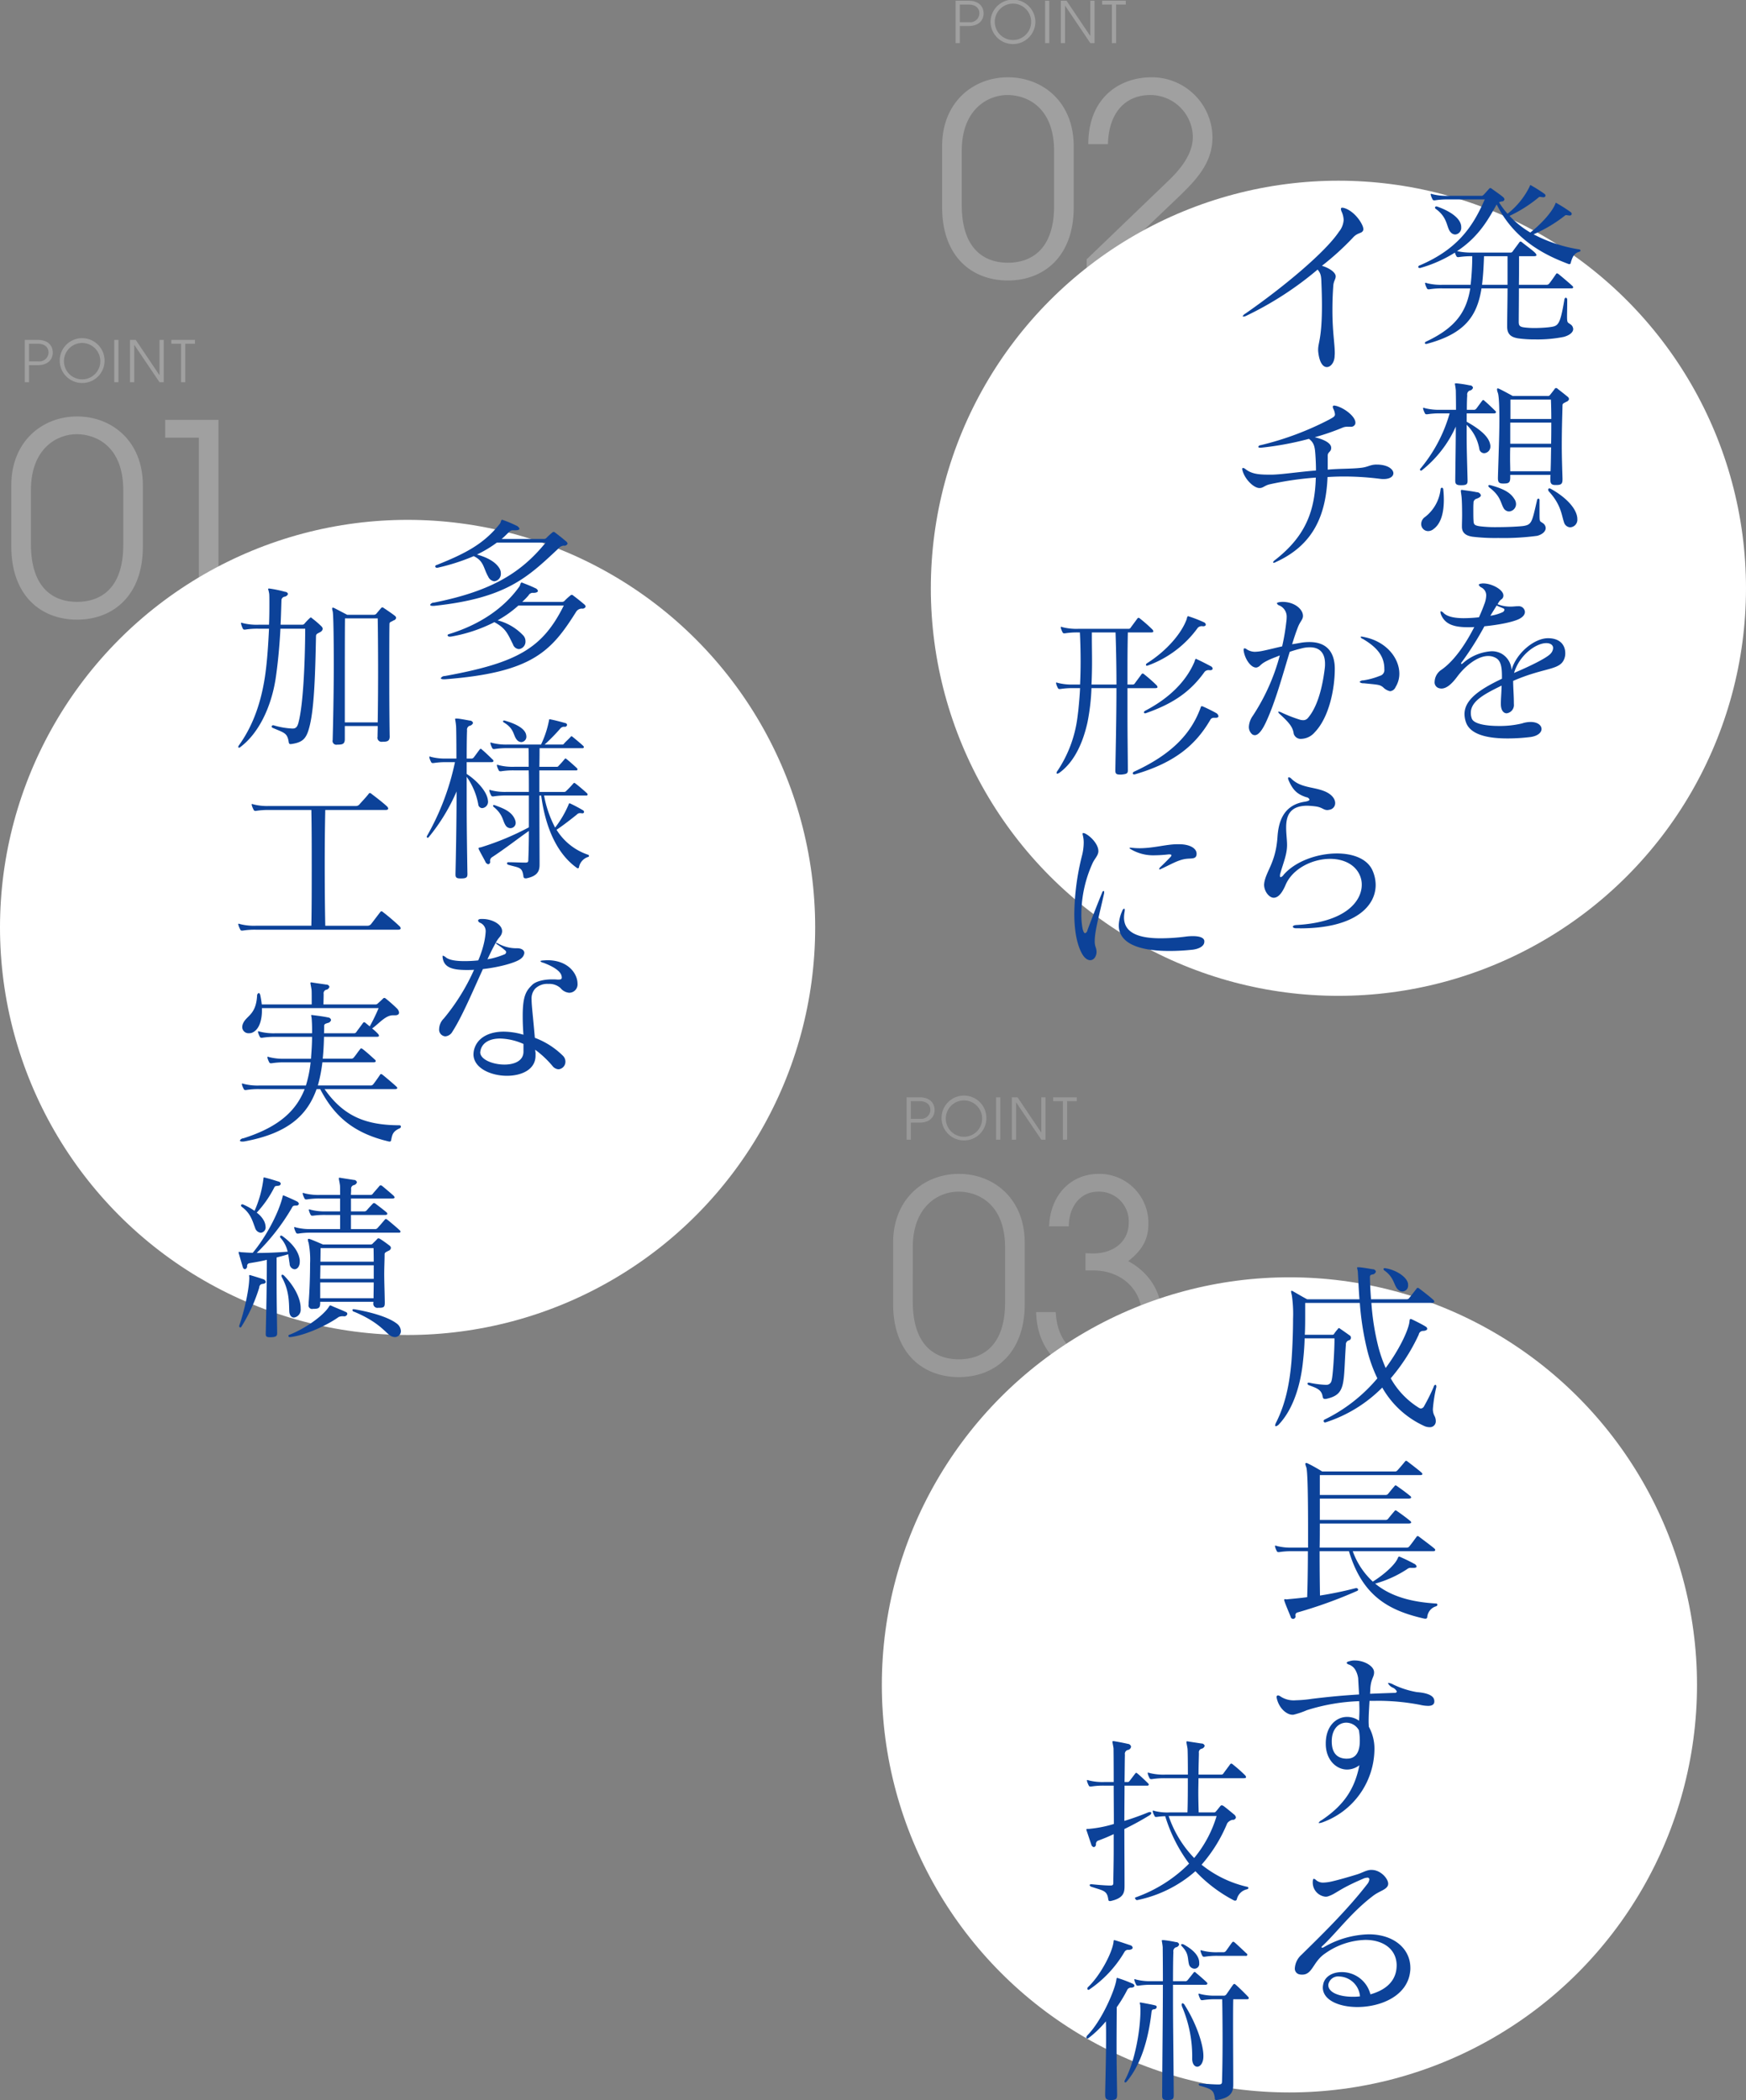 <svg id="index_lead_points.svg" xmlns="http://www.w3.org/2000/svg" width="463.312" height="557.281" viewBox="0 0 463.312 557.281">
  <rect x="0" y="0" width="463.312" height="557.281" fill="#808080" stroke="none"/>
  <defs>
    <style>
      .cls-1 {
        opacity: 0.2;
      }

      .cls-2, .cls-3 {
        fill: #fff;
      }

      .cls-2, .cls-4 {
        fill-rule: evenodd;
      }

      .cls-4 {
        fill: #0c4299;
      }

      .cls-5 {
        opacity: 0.25;
      }
    </style>
  </defs>
  <g id="_03" data-name="03">
    <g id="point" class="cls-1">
      <path id="_03-2" data-name="03" class="cls-2" d="M272.76,330.591c0-11.827-8.307-18.3-17.459-18.3-9.293,0-17.46,6.688-17.46,18.234v16.262c0,13.024,7.815,19.431,17.46,19.431,9.574,0,17.459-6.407,17.459-19.36V330.591Zm-5.21,15.84c0,11.9-6.406,15.066-12.249,15.066-6.055,0-12.25-3.379-12.25-15.347V331.858c0-11.193,7.04-14.854,12.109-14.854,5.28,0,12.39,3.309,12.39,14.854v14.573Zm23.373-8.518c7.815,0,12.884,5.421,12.884,11.616,0,6.829-4.506,11.968-11.194,11.968-5.914,0-11.264-4.224-11.616-12.531h-5.21c0.282,11.686,8.8,17.248,16.9,17.248,9.575,0,16.333-7.815,16.333-16.967,0-5.7-3.379-10.912-8.8-13.8,3.731-2.887,5.35-5.843,5.35-9.786A13.018,13.018,0,0,0,292.4,312.287c-7.392,0-12.883,5.632-13.165,13.939h5.209c0.071-5.561,3.309-9.222,7.815-9.222a7.876,7.876,0,0,1,8.1,8.237c0,5.069-4.083,8.166-9.434,8.166-0.211,0-.493,0-2.041-0.07v4.576h2.041Z" transform="translate(-0.844 -0.781)"/>
      <path id="POINT-2" data-name="POINT" class="cls-2" d="M242.544,303.219V298.69h2.264c3.07,0,4.042-1.823,4.042-3.328,0-1.549-.927-3.388-4.027-3.388h-3.4v11.245h1.124Zm0-5.547v-4.68h2.264c2.2,0,2.918,1.216,2.918,2.34a2.408,2.408,0,0,1-2.675,2.34h-2.507Zm20.046-.076a5.951,5.951,0,1,0-5.957,5.82A5.91,5.91,0,0,0,262.59,297.6Zm-1.125.016a4.825,4.825,0,1,1-4.847-4.818A4.834,4.834,0,0,1,261.465,297.612Zm4.822,5.607V291.974h-1.125v11.245h1.125Zm12,0V291.974h-1.124v9.33h-0.031l-6.275-9.33h-1.52v11.245h1.125v-9.893h0.03l6.671,9.893h1.124Zm5.717,0V292.992h2.568v-1.018H280.3v1.018h2.584v10.227h1.124Z" transform="translate(-0.844 -0.781)"/>
    </g>
    <g id="txt">
      <circle id="circle" class="cls-3" cx="342.156" cy="447.109" r="108.156"/>
      <path id="成長する_技術" data-name="成長する       技術" class="cls-4" d="M381.98,368.7c0-.288-0.1-0.432-0.24-0.432a0.554,0.554,0,0,0-.432.48,50.331,50.331,0,0,1-2.544,5.136,1.088,1.088,0,0,1-.864.672,1.289,1.289,0,0,1-.624-0.24,21.6,21.6,0,0,1-7.392-7.776,50.022,50.022,0,0,0,7.44-11.616,1.148,1.148,0,0,1,1.2-.96c0.672-.048,1.056-0.288,1.056-0.576a0.77,0.77,0,0,0-.432-0.575c-0.624-.433-2.832-1.537-3.552-1.873a1.123,1.123,0,0,0-.432-0.144c-0.336,0-.24.48-0.384,1.153-0.432,2.207-2.592,6.911-6.239,11.855a38.824,38.824,0,0,1-1.872-5.328,66.029,66.029,0,0,1-1.92-11.951h15.983c0.432,0,.72-0.144.72-0.336a0.748,0.748,0,0,0-.288-0.48c-0.528-.528-2.352-1.968-3.7-2.976a0.669,0.669,0,0,0-.432-0.192,0.347,0.347,0,0,0-.288.192c-0.624.816-1.248,1.632-1.92,2.448a0.808,0.808,0,0,1-.672.384h-9.5q-0.216-2.88-.288-5.616v-0.24c0-.528.144-0.576,0.624-0.72a1.044,1.044,0,0,0,.96-0.768,0.824,0.824,0,0,0-.864-0.624c-1.1-.192-3.072-0.528-3.7-0.528H361.2c-0.192,0-.24.048-0.24,0.144,0,0.192.144,0.528,0.192,1.056,0.144,2.4.24,4.848,0.432,7.3H347.709c-1.2-.624-3.215-1.824-3.744-2.112a0.824,0.824,0,0,0-.336-0.144,0.194,0.194,0,0,0-.192.24,4.87,4.87,0,0,0,.192.864,34.115,34.115,0,0,1,.336,6.336c0,3.743-.192,8.3-0.432,11.423-0.527,5.952-1.583,11.136-4.031,16.031a2.339,2.339,0,0,0-.288.816,0.193,0.193,0,0,0,.192.24,1.725,1.725,0,0,0,.912-0.624c3.695-3.983,5.519-10.175,6.191-15.743,0.288-2.448.48-4.8,0.528-6.96h7.92v0.432c0,2.64-.384,9.5-0.768,10.752a1.376,1.376,0,0,1-1.44,1.152h-0.144a26.071,26.071,0,0,1-4.368-.576h-0.144a0.243,0.243,0,0,0-.288.24,0.489,0.489,0,0,0,.24.384c1.968,0.768,3.408,1.1,3.744,2.928,0.1,0.528.192,0.768,0.624,0.768a1.8,1.8,0,0,0,.48-0.048c5.232-1.2,4.368-4.032,5.088-14.4a1.068,1.068,0,0,1,.816-1.1,0.729,0.729,0,0,0,.144-1.344c-0.48-.336-1.68-1.2-2.4-1.679a0.977,0.977,0,0,0-.432-0.24,0.376,0.376,0,0,0-.24.24,11.561,11.561,0,0,0-.96,1.2,0.5,0.5,0,0,1-.528.336h-7.3c0.1-1.824.1-3.6,0.1-5.231v-3.216h14.5a75.448,75.448,0,0,0,1.872,12.143,38.218,38.218,0,0,0,2.784,7.872,42.811,42.811,0,0,1-14.016,10.944,0.4,0.4,0,0,0-.24.384,0.379,0.379,0,0,0,.384.384c0.048,0,.144-0.049.192-0.049a37.156,37.156,0,0,0,14.976-9.215,24.494,24.494,0,0,0,10.991,10.127,3.431,3.431,0,0,0,1.536.384,1.55,1.55,0,0,0,1.68-1.631,2.922,2.922,0,0,0-.336-1.344,3.768,3.768,0,0,1-.432-1.92,38.653,38.653,0,0,1,.912-5.76V368.7Zm-7.488-27.167c-0.192-1.728-2.88-3.648-5.856-4.176-0.1,0-.191-0.048-0.287-0.048-0.288,0-.384.1-0.384,0.24a0.574,0.574,0,0,0,.24.384c2.687,1.872,2.5,4.128,3.647,5.088a1.638,1.638,0,0,0,1.152.48,1.548,1.548,0,0,0,1.488-1.68v-0.288Zm4.56,88.8a0.46,0.46,0,0,0,.528-0.433,3.238,3.238,0,0,1,2.256-2.832,0.548,0.548,0,0,0,.432-0.431,0.361,0.361,0,0,0-.432-0.337c-6.24-.383-11.856-1.775-16.079-5.279a29.826,29.826,0,0,0,8.543-3.888,1.337,1.337,0,0,1,1.008-.288h0.624c0.576,0,.816-0.144.816-0.384a1.13,1.13,0,0,0-.672-0.72c-1.1-.624-2.64-1.344-3.744-1.824a0.289,0.289,0,0,0-.192-0.048,0.351,0.351,0,0,0-.336.288c-0.624,1.68-3.408,4.272-6.671,6.336a20.263,20.263,0,0,1-5.328-8.064h21.263c0.432,0,.624-0.144.624-0.288a0.508,0.508,0,0,0-.24-0.432c-0.624-.576-2.784-2.16-4.032-3.12a0.945,0.945,0,0,0-.384-0.192,0.347,0.347,0,0,0-.288.192c-0.72.96-1.1,1.536-1.92,2.544a0.82,0.82,0,0,1-.624.336H351.021c0.048-1.968.048-4.368,0.048-6.384h23.567c0.432,0,.672-0.144.672-0.287a0.58,0.58,0,0,0-.288-0.433c-0.912-.767-2.16-1.679-3.456-2.592a0.954,0.954,0,0,0-.384-0.191,0.348,0.348,0,0,0-.288.191c-0.624.72-1.152,1.344-1.68,2.016a0.82,0.82,0,0,1-.623.336h-17.52v-5.663h23.567c0.432,0,.672-0.144.672-0.288a0.58,0.58,0,0,0-.288-0.432c-0.912-.768-2.16-1.68-3.456-2.592a0.945,0.945,0,0,0-.384-0.192,0.347,0.347,0,0,0-.288.192c-0.624.72-.864,1.008-1.68,2.016a0.82,0.82,0,0,1-.623.336h-17.52v-5.28H377.8c0.288,0,.48-0.1.48-0.288a0.49,0.49,0,0,0-.192-0.336c-0.528-.528-3.12-2.5-3.744-2.976a0.685,0.685,0,0,0-.384-0.192,0.4,0.4,0,0,0-.288.192c-0.576.72-1.824,2.16-2.064,2.4a0.835,0.835,0,0,1-.672.24H351.693s-2.16-1.344-3.792-2.112a1.105,1.105,0,0,0-.432-0.144,0.243,0.243,0,0,0-.24.288,3.244,3.244,0,0,0,.24.816c0.384,0.96.48,8.88,0.48,16.991v4.368h-4.176a14.985,14.985,0,0,1-4.127-.432,1.221,1.221,0,0,0-.336-0.1,0.127,0.127,0,0,0-.144.144c0,0.1.048,0.144,0.048,0.24a5.376,5.376,0,0,0,.432,1.056,0.434,0.434,0,0,0,.432.288h0.192a20.451,20.451,0,0,1,3.5-.24H347.9c0,4.992-.1,9.552-0.192,12.192-1.728.24-3.455,0.384-5.375,0.575h-0.1c-0.192,0-.336-0.047-0.432-0.047a0.175,0.175,0,0,0-.192.192,0.516,0.516,0,0,0,.048.239c0.336,1.1,1.2,3.025,1.68,4.272a0.648,0.648,0,1,0,1.247-.336,0.752,0.752,0,0,1,.481-0.815,121.83,121.83,0,0,0,15.839-5.712,0.438,0.438,0,0,0,.336-0.384,0.492,0.492,0,0,0-.528-0.384h-0.1a96.825,96.825,0,0,1-9.5,1.968c-0.048-2.784-.1-7.1-0.1-11.76H358.8c3.552,11.952,10.656,15.792,20.063,17.9h0.192ZM358.269,467.48c-2.208,0-4.032-1.1-4.032-4.56v-0.1c0-3.312,1.92-4.9,3.84-4.9a3.856,3.856,0,0,1,3.36,2.016,15.7,15.7,0,0,1,.24,2.832c0,3.7-1.68,4.7-3.312,4.7h-0.1Zm7.632-15.36a59.5,59.5,0,0,1,11.711,1.057,9.962,9.962,0,0,0,2.208.288c0.96,0,1.632-.336,1.632-1.152a1.8,1.8,0,0,0-.048-0.48c-0.336-1.584-3.264-1.92-4.56-2.016a23.5,23.5,0,0,1-6.192-1.968,3.708,3.708,0,0,0-1.344-.48,0.121,0.121,0,0,0-.144.1,2.548,2.548,0,0,0,1.248,1.152,2.11,2.11,0,0,1,1.1,1.056,0.572,0.572,0,0,1-.624.336c-2.975.1-5.471,0.192-6.479,0.24,0-.384.048-0.72,0.048-1.056,0.1-2.88,1.008-3.312,1.008-4.56v-0.1c0-1.632-2.64-3.12-5.088-3.12a4.379,4.379,0,0,0-1.584.24,0.856,0.856,0,0,0-.624.384,1,1,0,0,0,.672.48,3.227,3.227,0,0,1,1.728,1.536,6.142,6.142,0,0,1,.672,2.064c0.048,0.912.144,2.5,0.24,4.32-4.7.288-8.112,0.624-12.48,1.152a33.82,33.82,0,0,1-4.271.384,6.426,6.426,0,0,1-4.032-.96,1.564,1.564,0,0,0-.72-0.336,0.41,0.41,0,0,0-.384.48c0,0.1.048,0.192,0.048,0.288,0.624,2.783,2.736,4.367,4.127,4.367h0.289a21.709,21.709,0,0,0,3.551-1.2,51.424,51.424,0,0,1,13.92-2.4c0,0.72.048,1.44,0.048,2.16,0,1.055-.048,2.063-0.1,3.023a5.512,5.512,0,0,0-3.168-1.007c-2.832,0-5.664,2.351-5.664,7.055v0.1c0,4.176,2.736,6.816,5.664,6.816a5.417,5.417,0,0,0,3.264-1.152c-1.248,6.288-4.08,10.608-10.032,14.591a1.775,1.775,0,0,0-.768.672,0.121,0.121,0,0,0,.144.1,3.857,3.857,0,0,0,.96-0.24,20.837,20.837,0,0,0,13.68-19.151,12.067,12.067,0,0,0-1.488-6.191c0-.433-0.048-0.864-0.048-1.345,0-1.92.144-3.839,0.24-5.52H365.9Zm-4.176,78.432a13.845,13.845,0,0,1-1.968.1c-3.456,0-6.432-1.1-6.432-3.072a1.193,1.193,0,0,1,.048-0.384,2.655,2.655,0,0,1,2.88-1.92A5.729,5.729,0,0,1,361.725,530.552Zm7.487-29.855c0-1.44-2.063-3.7-4.367-3.7h-0.384c-1.3.144-2.208,0.816-3.7,1.248-1.872.576-4.848,1.44-6.576,1.824a11.14,11.14,0,0,1-2.112.288,2.785,2.785,0,0,1-2.016-.672,1.234,1.234,0,0,0-.576-0.336c-0.144,0-.24.192-0.288,0.672v0.192a3.769,3.769,0,0,0,3.36,3.888,1.866,1.866,0,0,0,.72-0.1c2.208-.72,2.64-1.824,9.264-4.656a2.888,2.888,0,0,1,1.1-.288,0.465,0.465,0,0,1,.576.48,2.481,2.481,0,0,1-.576,1.248c-5.664,7.343-13.392,14.735-17.424,18.719a5.255,5.255,0,0,0-1.776,3.552,1.546,1.546,0,0,0,1.344,1.68,2.952,2.952,0,0,0,.624.048c2.736,0,2.832-3.408,6-5.568a19.351,19.351,0,0,1,10.752-3.648c4.8,0,8.3,2.5,8.3,6.816a10.971,10.971,0,0,1-.1,1.2c-0.576,3.552-3.455,5.472-6.863,6.432a7.805,7.805,0,0,0-7.632-5.9c-2.4,0-4.512,1.152-4.9,3.264a4.729,4.729,0,0,0-.1.816c0,3.359,4.32,5.184,9.168,5.184,6.191,0,13.343-2.929,14.015-9.5a5.217,5.217,0,0,0,.048-0.864c0-5.184-4.464-8.928-11.039-8.928a24.8,24.8,0,0,0-12,3.456,0.89,0.89,0,0,1-.336.1c-0.144,0-.192-0.048-0.192-0.144a0.437,0.437,0,0,1,.24-0.336c3.888-3.648,7.68-8.927,13.44-13.295,1.776-1.344,3.5-1.584,3.935-2.784a0.817,0.817,0,0,0,.048-0.336V500.7Zm-45.536-18a31.562,31.562,0,0,1-5.951,11.136,29.577,29.577,0,0,1-6.768-11.136h12.719Zm-21.119,22.319a33.5,33.5,0,0,0,15.5-7.679,38.282,38.282,0,0,0,10.175,7.727,1.221,1.221,0,0,0,.336.1,0.474,0.474,0,0,0,.48-0.384,3.525,3.525,0,0,1,2.688-2.639c0.288-.1.384-0.193,0.384-0.337a0.367,0.367,0,0,0-.384-0.335,29.954,29.954,0,0,1-12.048-5.856,39.423,39.423,0,0,0,6.768-10.9c0-.048.048-0.048,0.048-0.1a2.324,2.324,0,0,1,1.392-.912,0.8,0.8,0,0,0,.912-0.624,1.258,1.258,0,0,0-.528-0.816c-0.624-.528-2.256-1.872-2.736-2.207a0.9,0.9,0,0,0-.528-0.193,0.417,0.417,0,0,0-.336.193c-0.144.143-.864,1.1-1.152,1.391a0.645,0.645,0,0,1-.672.288h-3.936c-0.048-1.679-.1-3.5-0.1-5.328,0-1.3.048-2.543,0.048-3.743h12c0.432,0,.624-0.1.624-0.288a0.961,0.961,0,0,0-.288-0.528A39.621,39.621,0,0,0,328,469.017a0.791,0.791,0,0,0-.432-0.24,0.5,0.5,0,0,0-.336.24c-0.336.48-1.392,1.872-1.728,2.352a0.653,0.653,0,0,1-.624.336h-6c0-2.592.1-4.7,0.1-5.616v-0.144a0.966,0.966,0,0,1,.671-1.1,1.082,1.082,0,0,0,.864-0.768,0.824,0.824,0,0,0-.864-0.624c-0.911-.144-2.207-0.336-3.407-0.528a1.544,1.544,0,0,0-.384-0.048,0.159,0.159,0,0,0-.192.192c0,0.24.144,0.768,0.288,1.728,0.048,0.24.1,3.216,0.1,6.912H310a14.989,14.989,0,0,1-4.128-.432,1.221,1.221,0,0,0-.336-0.1,0.127,0.127,0,0,0-.144.144c0,0.1.048,0.144,0.048,0.24a5.376,5.376,0,0,0,.432,1.056,0.434,0.434,0,0,0,.432.288h0.192a20.455,20.455,0,0,1,3.5-.24h6.048c0,3.024,0,6.335-.1,9.071h-4.608a13.77,13.77,0,0,1-4.128-.384,1.221,1.221,0,0,0-.336-0.1,0.127,0.127,0,0,0-.144.144,0.522,0.522,0,0,0,.048.24,3.049,3.049,0,0,0,.432,1.008,0.328,0.328,0,0,0,.384.288h0.24a16.974,16.974,0,0,1,2.208-.192,41.03,41.03,0,0,0,6.336,12.576,37.776,37.776,0,0,1-14.208,8.975,0.206,0.206,0,0,0-.144.145,0.677,0.677,0,0,0,.48.575h0.048Zm-7.008.24c3.5-.768,3.7-2.3,3.7-3.983v-0.721c0-4.559-.048-9.551-0.048-14.4a74.739,74.739,0,0,0,6.672-3.648,0.917,0.917,0,0,0,.48-0.576,0.311,0.311,0,0,0-.384-0.288,1.66,1.66,0,0,0-.576.144c-1.632.672-3.84,1.488-6.192,2.208,0-3.312.048-6.527,0.048-9.359h6.048a0.335,0.335,0,0,0,.384-0.288,0.742,0.742,0,0,0-.144-0.288c-0.336-.336-2.016-1.968-2.928-2.688a0.528,0.528,0,0,0-.288-0.144,0.375,0.375,0,0,0-.192.144c-0.384.48-1.2,1.584-1.584,2.064a0.563,0.563,0,0,1-.528.24h-0.768c0.048-2.928.048-5.424,0.1-7.248a1.066,1.066,0,0,1,.72-1.248,1.05,1.05,0,0,0,.912-0.864,0.92,0.92,0,0,0-.864-0.768c-1.68-.384-2.88-0.576-3.408-0.672a2.2,2.2,0,0,0-.48-0.048,0.159,0.159,0,0,0-.192.192c0,0.24.144,0.72,0.288,1.728,0,0.048.048,3.792,0.048,8.928h-2.5a14.989,14.989,0,0,1-4.128-.432,1.221,1.221,0,0,0-.336-0.1,0.127,0.127,0,0,0-.144.144c0,0.1.048,0.144,0.048,0.24a5.376,5.376,0,0,0,.432,1.056,0.434,0.434,0,0,0,.432.288h0.192a20.455,20.455,0,0,1,3.5-.24h2.5c0,3.119.048,6.719,0.048,10.175a32.246,32.246,0,0,1-6.575,1.3h-0.432c-0.192,0-.288.048-0.288,0.192a0.522,0.522,0,0,0,.048.24c0.24,0.672.96,2.88,1.248,3.7a0.915,0.915,0,0,0,.672.72,0.721,0.721,0,0,0,.576-0.672,1.061,1.061,0,0,1,.432-1.008,45.768,45.768,0,0,0,4.271-1.776v4.176c0,3.648-.1,6.72-0.1,8.5v0.192c0,0.48-.048.768-0.72,0.768h-0.192c-1.439,0-3.743-.24-4.8-0.336h-0.144c-0.288,0-.432.1-0.432,0.24a0.63,0.63,0,0,0,.48.432c3.12,1.055,4.128.959,4.463,3.263,0.048,0.336.1,0.528,0.432,0.528h0.192Zm7.92,26.929c-0.144,0-.192.048-0.192,0.1a4.913,4.913,0,0,0,.144.576c0,0.432.048,0.864,0.048,1.344,0,5.328-1.488,13.728-4.128,18.575a0.65,0.65,0,0,0-.1.385,0.219,0.219,0,0,0,.192.239,0.5,0.5,0,0,0,.384-0.239c3.84-4.56,5.76-11.328,6.576-18.336,0.1-.672.144-0.768,0.72-0.864a0.673,0.673,0,0,0,.672-0.576,0.444,0.444,0,0,0-.384-0.432c-0.624-.192-2.784-0.575-3.792-0.768h-0.144Zm20.255,25.871c4.128-.624,4.368-2.5,4.368-4.127v-0.72c0-3.744-.048-9.792-0.048-15.024,0-2.64,0-5.04.048-6.864h3.552q0.576,0,.576-0.287a0.651,0.651,0,0,0-.24-0.433c-0.48-.528-2.5-2.543-3.264-3.167a0.83,0.83,0,0,0-.336-0.193,0.629,0.629,0,0,0-.336.24c-0.336.433-1.584,2.3-1.824,2.592a0.8,0.8,0,0,1-.768.288h-1.968a15.035,15.035,0,0,1-4.128-.431,1.219,1.219,0,0,0-.336-0.1,0.128,0.128,0,0,0-.144.144c0,0.1.048,0.144,0.048,0.24a5.474,5.474,0,0,0,.432,1.057,0.433,0.433,0,0,0,.432.287h0.192a20.455,20.455,0,0,1,3.5-.24h1.68c0.048,2.3.1,6.384,0.1,10.752,0,3.792-.048,7.776-0.144,10.9,0,0.72-.1.96-0.912,0.96-1.392,0-3.024-.144-4.7-0.24h-0.1c-0.335,0-.48.1-0.48,0.24a0.523,0.523,0,0,0,.48.384c3.024,0.864,3.456,1.151,3.792,3.119v0.144a0.4,0.4,0,0,0,.432.48h0.1Zm-28.079,0c1.3,0,1.632-.24,1.632-1.391v-0.24c-0.048-3.264-.144-8.064-0.144-12.528,0-4.512.048-8.64,0.048-10.464a36.549,36.549,0,0,0,2.832-4.7,1.118,1.118,0,0,1,1.1-.48c0.528-.1.768-0.287,0.768-0.527a0.821,0.821,0,0,0-.576-0.576,32.828,32.828,0,0,0-3.648-1.392,1.221,1.221,0,0,0-.336-0.1c-0.192,0-.192.144-0.24,0.48-0.336,2.544-3.791,10.8-7.679,14.735a1.056,1.056,0,0,0-.288.576,0.243,0.243,0,0,0,.24.288,0.586,0.586,0,0,0,.432-0.192,27.579,27.579,0,0,0,4.511-4.368c0.049,1.2.049,2.784,0.049,4.608,0,4.944-.192,11.376-0.24,14.64v0.24c0,1.055.335,1.391,1.343,1.391h0.192ZM320.172,546.2c-0.048-2.88-1.824-8.4-4.943-13.3a0.929,0.929,0,0,0-.576-0.527c-0.144,0-.24.143-0.24,0.431a1.66,1.66,0,0,0,.144.576,33.713,33.713,0,0,1,2.64,13.824c0.048,1.344.672,2.016,1.343,2.016,0.769,0,1.632-.96,1.632-2.736V546.2ZM312.3,556.567c-0.048-9.167-.192-18.047-0.192-24.911V527.48h8.543c0.384,0,.576-0.143.576-0.287a0.508,0.508,0,0,0-.24-0.432c-0.48-.48-2.064-1.872-2.783-2.448a0.623,0.623,0,0,0-.336-0.24,0.5,0.5,0,0,0-.336.24c-0.336.432-1.3,1.632-1.536,1.92a0.8,0.8,0,0,1-.768.288h-3.12c0-4.032.048-6.816,0.1-7.728a1.126,1.126,0,0,1,.624-1.248,1.09,1.09,0,0,0,.912-0.768,0.824,0.824,0,0,0-.864-0.624,31.337,31.337,0,0,0-3.216-.528h-0.288c-0.192,0-.24,0-0.24.144,0,0.192.144,0.672,0.24,1.728,0,0.336.048,3.84,0.048,9.024h-2.976a14.989,14.989,0,0,1-4.128-.432,1.221,1.221,0,0,0-.336-0.1,0.127,0.127,0,0,0-.144.144c0,0.1.048,0.144,0.048,0.24a5.376,5.376,0,0,0,.432,1.056,0.434,0.434,0,0,0,.432.288h0.192a20.434,20.434,0,0,1,3.5-.241h2.976c0,7.92-.144,19.3-0.192,29.279v0.1c0,0.864.192,1.2,1.248,1.2h0.24c1.44,0,1.584-.384,1.584-1.344v-0.144Zm-10.9-38.926a0.749,0.749,0,0,0-.528-0.624c-0.624-.192-2.352-0.816-4.128-1.344a1.089,1.089,0,0,1-.192-0.048c-0.24,0-.192.288-0.24,0.576-0.384,2.928-3.6,8.928-6.719,11.856a0.519,0.519,0,0,0-.192.431,0.289,0.289,0,0,0,.24.337,0.638,0.638,0,0,0,.336-0.144,30.913,30.913,0,0,0,9.263-9.936,1.1,1.1,0,0,1,1.152-.528C301.069,518.169,301.4,517.929,301.4,517.641Zm17.664,3.984c0-1.824-1.584-3.456-4.128-4.848a1.13,1.13,0,0,0-.384-0.1c-0.192,0-.288.048-0.288,0.192a0.574,0.574,0,0,0,.192.384c1.872,1.92,1.488,3.12,1.872,4.7a1.543,1.543,0,0,0,1.488,1.248,1.252,1.252,0,0,0,1.248-1.392v-0.192Zm12.287-1.824a0.344,0.344,0,0,0,.288-0.624c-0.432-.384-2.64-2.5-3.168-2.928a0.685,0.685,0,0,0-.384-0.192,0.347,0.347,0,0,0-.288.192c-0.48.576-1.488,2.112-1.728,2.352a0.835,0.835,0,0,1-.672.24h-1.392a14.976,14.976,0,0,1-4.127-.432,1.24,1.24,0,0,0-.336-0.1,0.128,0.128,0,0,0-.145.144c0,0.1.048,0.144,0.048,0.24a5.375,5.375,0,0,0,.433,1.056,0.432,0.432,0,0,0,.431.288h0.192a20.455,20.455,0,0,1,3.5-.24h7.344Z" transform="translate(-0.844 -0.781)"/>
    </g>
  </g>
  <g id="_02" data-name="02">
    <g id="point-3" data-name="point" class="cls-5">
      <path id="_02-2" data-name="02" class="cls-2" d="M285.76,39.591c0-11.828-8.307-18.3-17.459-18.3-9.293,0-17.459,6.688-17.459,18.234V55.783c0,13.024,7.814,19.43,17.459,19.43,9.574,0,17.459-6.406,17.459-19.36V39.591Zm-5.209,15.84c0,11.9-6.407,15.066-12.25,15.066-6.054,0-12.25-3.38-12.25-15.347V40.858c0-11.194,7.04-14.855,12.109-14.855,5.28,0,12.391,3.309,12.391,14.855V55.431ZM322.3,74.3V69.582H296.25L313.005,53.6c5.069-4.858,9.574-9.363,9.574-16.4a16.076,16.076,0,0,0-16.192-15.91c-8.307,0-16.755,5.28-16.755,17.741h5.21C295.053,30.791,299.347,26,306.106,26A11.3,11.3,0,0,1,317.37,37.057c0,4.294-2.816,8.166-6.407,11.616L289.21,69.582V74.3H322.3Z" transform="translate(-0.844 -0.781)"/>
      <path id="POINT-4" data-name="POINT" class="cls-2" d="M255.544,12.219V7.691h2.264c3.07,0,4.042-1.823,4.042-3.328,0-1.55-.927-3.389-4.027-3.389h-3.4V12.219h1.124Zm0-5.546V1.992h2.264c2.2,0,2.918,1.215,2.918,2.34a2.408,2.408,0,0,1-2.675,2.34h-2.507ZM275.59,6.6a5.95,5.95,0,0,0-11.9.061A5.951,5.951,0,0,0,275.59,6.6Zm-1.125.015a4.825,4.825,0,0,1-9.649.045A4.825,4.825,0,1,1,274.465,6.612Zm4.821,5.607V0.974h-1.124V12.219h1.124Zm12.006,0V0.974h-1.124V10.3h-0.031l-6.275-9.33h-1.52V12.219h1.124V2.326H283.5l6.671,9.892h1.124Zm5.717,0V1.992h2.568V0.974H293.3V1.992h2.583V12.219h1.124Z" transform="translate(-0.844 -0.781)"/>
    </g>
    <g id="txt-2" data-name="txt">
      <circle id="circle-2" data-name="circle" class="cls-3" cx="355.156" cy="156.109" r="108.156"/>
      <path id="発想を_イチから_形に" data-name="発想を  イチから      形に" class="cls-4" d="M400.877,76.351h-6.768c0.288-2.256.432-4.8,0.528-7.584h6.24v7.584Zm16.943,0.96c0.288,0,.48-0.1.48-0.288a0.49,0.49,0,0,0-.192-0.336c-0.528-.528-3.072-2.688-3.7-3.168a0.668,0.668,0,0,0-.432-0.192,0.289,0.289,0,0,0-.24.192c-0.48.72-1.632,2.352-1.872,2.592a0.835,0.835,0,0,1-.672.24h-7.3c0.048-2.928.048-5.76,0.048-7.584h3.983c0.432,0,.624-0.1.624-0.288a0.961,0.961,0,0,0-.288-0.528c-0.48-.576-2.735-2.208-3.5-2.832a0.792,0.792,0,0,0-.432-0.24,0.5,0.5,0,0,0-.336.24c-0.336.48-1.392,1.872-1.728,2.352a0.653,0.653,0,0,1-.624.336H391.421a17.243,17.243,0,0,1-3.936-.384c6-3.936,8.5-8.88,10.512-12.384,4.992,10.128,14.159,13.919,18.911,15.744a1.486,1.486,0,0,0,.384.1,0.439,0.439,0,0,0,.384-0.48c0.384-1.2.72-2.352,2.16-2.784a0.55,0.55,0,0,0,.432-0.336,0.494,0.494,0,0,0-.48-0.336,38.839,38.839,0,0,1-12-3.984,37.548,37.548,0,0,0,8.352-4.992,0.353,0.353,0,0,1,.288-0.1c0.24,0,.576.1,0.96,0.1a0.489,0.489,0,0,0,.528-0.432,0.656,0.656,0,0,0-.288-0.48,42.361,42.361,0,0,0-3.6-2.3,0.74,0.74,0,0,0-.288-0.144c-0.144,0-.144.144-0.192,0.288-0.96,2.352-3.984,5.52-6.624,7.584a24.3,24.3,0,0,1-5.519-4.416,35.936,35.936,0,0,0,7.775-4.944,0.353,0.353,0,0,1,.288-0.1c0.24,0,.576.1,0.96,0.1a0.489,0.489,0,0,0,.528-0.432,0.656,0.656,0,0,0-.288-0.48,37.887,37.887,0,0,0-3.408-2.16,0.729,0.729,0,0,0-.288-0.144c-0.144,0-.144.144-0.191,0.288a20.778,20.778,0,0,1-5.9,7.3,20.652,20.652,0,0,1-2.256-3.024,2.363,2.363,0,0,1,.768-0.24,0.687,0.687,0,0,0,.672-0.528,0.993,0.993,0,0,0-.432-0.672c-0.72-.624-2.208-1.632-2.928-2.16a0.67,0.67,0,0,0-.432-0.192,0.624,0.624,0,0,0-.336.24c-0.336.384-1.008,1.152-1.488,1.632a0.756,0.756,0,0,1-.624.192h-8.736a14.972,14.972,0,0,1-4.127-.432,1.225,1.225,0,0,0-.336-0.1,0.127,0.127,0,0,0-.144.144c0,0.1.048,0.144,0.048,0.24a5.371,5.371,0,0,0,.432,1.056,0.433,0.433,0,0,0,.432.288h0.192a20.452,20.452,0,0,1,3.5-.24h9.744c-2.976,6.816-6.864,13.055-17.183,17.471a0.616,0.616,0,0,0-.48.432,0.358,0.358,0,0,0,.432.288,0.611,0.611,0,0,0,.288-0.048,35.24,35.24,0,0,0,9.023-4.032,4.012,4.012,0,0,0,.384.912,0.434,0.434,0,0,0,.432.288h0.192a22.2,22.2,0,0,1,3.6-.24,70.448,70.448,0,0,1-.432,7.584H383.6a14.99,14.99,0,0,1-4.127-.432,1.215,1.215,0,0,0-.336-0.1,0.127,0.127,0,0,0-.144.144c0,0.1.048,0.144,0.048,0.24a5.385,5.385,0,0,0,.432,1.056,0.434,0.434,0,0,0,.432.288h0.192a20.448,20.448,0,0,1,3.5-.24h7.392c-1.008,6.1-3.744,10.368-11.711,14.111a0.492,0.492,0,0,0-.336.384c0,0.144.1,0.24,0.336,0.24A0.61,0.61,0,0,0,379.566,92c9.983-2.688,13.247-7.344,14.4-14.687h6.912c0,3.408-.1,7.056-0.1,10.08v0.1c0,2.4,1.584,2.832,2.88,3.072a31.9,31.9,0,0,0,4.607.288,35.48,35.48,0,0,0,7.536-.672c1.584-.432,2.5-1.248,2.5-2.064a1.587,1.587,0,0,0-.768-1.3c-0.72-.528-0.864-0.288-0.864-2.16,0-.864.048-2.208,0.048-4.32a0.552,0.552,0,0,0-.384-0.576,0.65,0.65,0,0,0-.384.624c-1.2,7.055-1.68,6.912-4.176,7.248a36.658,36.658,0,0,1-3.7.192,21.281,21.281,0,0,1-2.639-.144c-1.3-.144-1.584-0.48-1.584-1.488,0-2.016.048-5.424,0.048-8.88H417.82ZM388.589,61.04c0-2.112-2.544-4.08-6.335-5.424a0.611,0.611,0,0,0-.289-0.048,0.321,0.321,0,0,0-.336.288,0.5,0.5,0,0,0,.24.384c3.312,2.4,2.736,5.04,3.984,6.24a1.586,1.586,0,0,0,1.152.528,1.741,1.741,0,0,0,1.584-1.872v-0.1ZM412.444,119.5c-0.048,1.968-.048,4.08-0.144,6.336H401.6c0-1.152-.048-2.208-0.048-3.264s0-2.112.048-3.072h10.847Zm0.048-6.575c0,1.68,0,3.552-.048,5.615H401.6v-5.615h10.9Zm-0.1-6.1c0.048,1.2.1,2.928,0.1,5.136H401.645v-5.136H412.4Zm3.072,21.023c-0.1-3.12-.192-6.1-0.192-8.736,0-4.8.144-8.639,0.192-10.751,0-.576.384-0.576,1.008-0.96a1.026,1.026,0,0,0,.72-0.72,0.97,0.97,0,0,0-.432-0.672c-0.576-.48-1.92-1.536-2.544-2.016a0.648,0.648,0,0,0-.48-0.24,0.514,0.514,0,0,0-.384.288c-0.24.336-.912,1.2-1.152,1.488a0.713,0.713,0,0,1-.72.336h-9.215s-2.688-1.488-3.552-1.872a1.105,1.105,0,0,0-.432-0.144c-0.144,0-.192.1-0.192,0.288a2.611,2.611,0,0,0,.192.816c0.336,0.864.432,3.7,0.432,7.44,0,4.32-.24,9.839-0.384,15.071v0.24c0,1.056.336,1.392,1.344,1.392h0.192c1.392,0,1.728-.288,1.728-1.632V126.8h10.7a7.777,7.777,0,0,0-.048,1.056v0.24c0,1.056.336,1.392,1.344,1.392h0.192c1.248,0,1.68-.24,1.68-1.44v-0.192Zm-6.1,5.76a0.448,0.448,0,0,0-.288-0.528,0.54,0.54,0,0,0-.384.528c-1.343,5.76-1.343,6.432-3.743,6.768-1.248.144-4.032,0.288-6.672,0.288a33.356,33.356,0,0,1-4.848-.24c-1.44-.24-1.536-0.528-1.584-1.584-0.048-.624-0.048-1.728-0.048-2.736,0-.72,0-1.392.048-1.776a1.109,1.109,0,0,1,.816-1.2c0.816-.288,1.152-0.624,1.152-0.912a1.131,1.131,0,0,0-1.1-.816c-1.392-.288-2.352-0.384-3.648-0.576a1.7,1.7,0,0,1-.288-0.048,0.255,0.255,0,0,0-.288.288c0,0.288.1,0.768,0.192,1.584,0.1,0.912.144,2.976,0.144,4.9,0,1.055-.048,2.064-0.048,2.832v0.191c0,1.968,1.584,2.448,2.832,2.64a50.656,50.656,0,0,0,6.816.336,67.558,67.558,0,0,0,10.319-.575c1.44-.385,2.256-1.2,2.256-2.064a1.607,1.607,0,0,0-.816-1.344c-0.72-.528-0.816-0.192-0.816-2.3v-3.648Zm-28.222,7.632c2.111-1.44,2.831-4.464,2.831-7.824a26.118,26.118,0,0,0-.144-2.736,0.439,0.439,0,0,0-.384-0.48,0.427,0.427,0,0,0-.336.432,10.774,10.774,0,0,1-4.127,7.344,2.249,2.249,0,0,0-1.008,1.824,1.846,1.846,0,0,0,1.824,1.92A2.309,2.309,0,0,0,381.15,141.248Zm36.382-.529a2,2,0,0,0,1.872-2.207,2.337,2.337,0,0,0-.048-0.576c-0.384-2.4-3.024-5.232-7.008-7.44a0.645,0.645,0,0,0-.384-0.1,0.292,0.292,0,0,0-.288.336,0.688,0.688,0,0,0,.192.48c3.264,3.552,3.36,6.336,3.984,8.112A1.822,1.822,0,0,0,417.532,140.719ZM401.261,136.5a1.959,1.959,0,0,0,1.872-1.968,2.435,2.435,0,0,0-.48-1.392c-0.912-1.44-2.4-2.544-6.288-3.6a2.079,2.079,0,0,1-.24-0.048c-0.24,0-.336.1-0.336,0.24a0.672,0.672,0,0,0,.288.432c3.024,2.3,2.928,4.032,3.744,5.424A1.7,1.7,0,0,0,401.261,136.5Zm-10.992-8.448c-0.1-4.08-.24-8.111-0.24-11.616v-2.927a11.707,11.707,0,0,1,3.36,6.383,1.31,1.31,0,0,0,1.3,1.152,1.744,1.744,0,0,0,1.632-1.872,1.329,1.329,0,0,0-.048-0.432c-0.432-2.5-3.7-4.607-6.24-6.047v-2.208h7.2c0.384,0,.576-0.144.576-0.288a0.508,0.508,0,0,0-.24-0.432c-0.48-.48-2.064-2.016-2.784-2.592a0.623,0.623,0,0,0-.336-0.24,0.5,0.5,0,0,0-.336.24c-0.336.432-1.3,1.776-1.536,2.064a0.8,0.8,0,0,1-.768.288h-1.728c0-1.776.048-3.12,0.1-3.84a1.126,1.126,0,0,1,.624-1.248,1.09,1.09,0,0,0,.912-0.768,0.824,0.824,0,0,0-.864-0.624,32.235,32.235,0,0,0-3.408-.528h-0.288c-0.192,0-.24,0-0.24.144,0,0.192.144,0.672,0.24,1.728,0,0.288.048,2.256,0.048,5.136H383.07a14.989,14.989,0,0,1-4.128-.432,1.221,1.221,0,0,0-.336-0.1,0.127,0.127,0,0,0-.144.144c0,0.1.048,0.144,0.048,0.24a5.376,5.376,0,0,0,.432,1.056,0.434,0.434,0,0,0,.432.288h0.192a20.455,20.455,0,0,1,3.5-.24h2.447a39.81,39.81,0,0,1-7.775,14.687,0.284,0.284,0,0,0,.288.48,0.168,0.168,0,0,0,.1-0.048,30.888,30.888,0,0,0,9.023-11.615c0,4.415-.1,9.7-0.144,14.255v0.1c0,0.912.336,1.2,1.44,1.2h0.24c1.344,0,1.584-.336,1.584-1.152v-0.336Zm12.336,51.311c1.44-4.847,5.9-7.919,8.543-7.919,1.152,0,1.824.528,1.824,1.3a2.292,2.292,0,0,1-.576,1.392C411.436,175.375,406.349,177.776,402.605,179.359ZM398,161.456c0.624,0.336,1.248.528,1.728,0.768a0.438,0.438,0,0,1,.336.384,1.017,1.017,0,0,1-.384.576,12.333,12.333,0,0,1-3.36,1.008C396.893,163.232,397.469,162.32,398,161.456Zm4.56,26.063c0-2.352-.192-4.176-0.192-6.048,8.783-3.84,12.815-2.64,13.727-6.383a3.594,3.594,0,0,0,.1-1.008c0-1.824-1.1-3.888-4.464-3.936h-0.192c-3.648.048-8.4,4.032-9.6,8.447a5.3,5.3,0,0,0-2.688-4.367,5.364,5.364,0,0,0-2.64-.624,12.689,12.689,0,0,0-7.68,3.263,0.308,0.308,0,0,1-.24.1,0.12,0.12,0,0,1-.144-0.1,0.574,0.574,0,0,1,.192-0.384,81.13,81.13,0,0,0,6-9.5c3.36-.336,7.248-1.008,9.168-1.92,1.152-.576,1.584-1.248,1.584-1.92a1.622,1.622,0,0,0-1.728-1.488h-0.144c-0.576,0-1.152.1-1.728,0.1a9.271,9.271,0,0,1-3.648-.624,4.742,4.742,0,0,1,.432-0.72c0.432-.672.912-0.528,1.1-1.392v-0.24c0-1.488-3.024-3.168-5.328-3.168a1.969,1.969,0,0,0-.528.048,1.139,1.139,0,0,0-.672.24v0.1a1.376,1.376,0,0,0,.672.671,2.34,2.34,0,0,1,1.3,2.16,7.024,7.024,0,0,1-.528,2.352c-0.336.96-.816,2.112-1.392,3.408a38.62,38.62,0,0,1-4.032.24c-2.256,0-4.272-.336-5.328-1.344a1.351,1.351,0,0,0-.72-0.48c-0.1,0-.143.048-0.143,0.192a2.156,2.156,0,0,0,.191.768c1.056,2.448,3.312,3.264,7.1,3.264,0.528,0,1.1,0,1.68-.048-2.16,4.272-5.28,9.024-8.832,11.423a3.957,3.957,0,0,0-1.68,3.072,1.594,1.594,0,0,0,1.152,1.728,2.809,2.809,0,0,0,.625.1c1.343,0,2.687-1.1,4.223-3.168,1.92-2.592,5.232-5.471,8.208-5.471a4.054,4.054,0,0,1,2.208.624c1.152,0.767,1.44,2.3,1.44,4.8V180.9c-5.856,2.784-9.936,5.52-9.936,9.408a6.786,6.786,0,0,0,.384,2.112c1.152,3.408,6,4.32,10.992,4.32a49.843,49.843,0,0,0,6.192-.384c1.967-.288,2.879-1.248,2.879-2.112,0-.96-1.008-1.872-2.879-1.872a7.2,7.2,0,0,0-2.3.384,25.2,25.2,0,0,1-6.192.672c-3.312,0-6.672-.528-7.152-2.016a4.191,4.191,0,0,1-.24-1.488c0-3.12,3.744-5.04,8.16-7.2-0.048,2.3-.192,3.264-0.192,4.752v0.144c0,1.728.768,2.448,1.536,2.448a2.215,2.215,0,0,0,1.92-2.448v-0.1Zm-51.936-93.6c0.288,3.12,1.3,4.272,2.3,4.272s1.968-1.152,2.064-2.784c0-.288.048-0.576,0.048-0.864,0-2.592-.624-5.712-0.624-11.376,0-1.92.048-4.128,0.24-6.672,0.1-1.152.624-1.632,0.624-2.352V74c-0.144-1.056-1.776-2.112-3.648-2.688a72.894,72.894,0,0,0,8.111-7.344c1.44-1.68,2.544-1.056,2.88-2.208V61.569c0-1.2-2.208-4.7-5.039-5.568a2.484,2.484,0,0,0-.528-0.1c-0.288,0-.384.1-0.384,0.336a1.88,1.88,0,0,0,.144.624,5.784,5.784,0,0,1,.576,2.3,5.455,5.455,0,0,1-1.248,3.12c-3.648,5.472-14.832,14.783-24.863,21.743a1.6,1.6,0,0,0-.672.672,0.188,0.188,0,0,0,.192.1,2.766,2.766,0,0,0,.48-0.1c0.1-.048.144-0.048,0.24-0.1A88.418,88.418,0,0,0,350.477,72.32c0.816,0.96.96,1.632,1.008,3.456,0.1,2.352.144,4.368,0.144,6.1,0,8.592-1.008,9.84-1.008,11.663V93.92Zm15.5,30.144c-1.728,0-2.256.672-4.176,0.864-2.447.288-5.615,0.192-8.783,0.48v-3.744c0-.96.912-0.96,0.912-1.968v-0.1c0-1.344-2.256-2.3-4.368-2.784a62.076,62.076,0,0,0,7.392-2.544,3.238,3.238,0,0,1,1.439-.24h0.672a1.169,1.169,0,0,0,1.248-.72,1.057,1.057,0,0,0,.048-0.384c0-1.536-2.687-3.744-5.039-4.416a3.545,3.545,0,0,0-.576-0.1,0.32,0.32,0,0,0-.384.336,1.457,1.457,0,0,0,.144.528,4.067,4.067,0,0,1,.432,1.44c0,0.624-.48.816-1.584,1.44a79.385,79.385,0,0,1-18.144,6.768,0.667,0.667,0,0,0-.624.432c0,0.144.192,0.24,0.528,0.24h0.193a81.385,81.385,0,0,0,12.719-2.352c1.44,1.056,1.584,2.256,1.728,4.368,0.1,1.488.144,2.784,0.144,4.032-4.368.335-8.64,1.008-11.52,1.1h-1.152c-3.12,0-4.607-.385-6-1.44a1.214,1.214,0,0,0-.672-0.336,0.243,0.243,0,0,0-.24.288,2.435,2.435,0,0,0,.1.432c0.624,2.255,2.832,4.463,4.367,4.607h0.193c0.911,0,1.343-.72,2.735-1.008A84.105,84.105,0,0,1,350,127.52c-0.24,9.455-3.12,15.887-10.9,21.935a1.085,1.085,0,0,0-.432.528,0.168,0.168,0,0,0,.192.144,1.166,1.166,0,0,0,.528-0.192c10.032-4.56,13.3-12.48,13.728-22.559,1.44-.1,2.88-0.145,4.272-0.145a74.924,74.924,0,0,1,9.743.624,5.707,5.707,0,0,0,.864.049c1.728,0,2.592-.72,2.592-1.537,0-1.007-1.392-2.255-4.272-2.3h-0.192ZM346.589,164.1c-0.048-1.536-2.064-3.6-5.472-3.6-0.24,0-.432.048-0.672,0.048-0.528.1-.768,0.192-0.768,0.336a1.023,1.023,0,0,0,.672.576,3.228,3.228,0,0,1,1.92,3.12,10.135,10.135,0,0,1-.1,1.248,56.983,56.983,0,0,1-1.1,6.479c-1.728.384-3.36,0.817-4.992,1.152a11.974,11.974,0,0,1-2.256.289,4.008,4.008,0,0,1-2.3-.768,0.776,0.776,0,0,0-.432-0.145c-0.144,0-.24.1-0.24,0.336v0.193c0.288,2.3,1.92,4.559,3.263,4.559a0.815,0.815,0,0,0,.336-0.048c1.2-.432.433-1.008,4.8-2.688,0.432-.144.816-0.335,1.2-0.48a54.408,54.408,0,0,1-7.2,16.08,5.488,5.488,0,0,0-1.008,2.832,2.53,2.53,0,0,0,.72,1.871,1.168,1.168,0,0,0,.863.384c1.057,0,2.112-1.631,2.976-3.5,2.5-5.376,4.416-12.528,6.288-18.623,0.864-.289,1.776-0.577,2.976-0.864a8.68,8.68,0,0,1,2.352-.337c2.592,0,4.032,1.488,4.032,4.368a8.136,8.136,0,0,1-.048,1.056c-0.768,6.432-2.352,10.8-4.416,13.248a1.617,1.617,0,0,1-1.344.672,3.29,3.29,0,0,1-1.056-.192,37.614,37.614,0,0,1-4.752-1.872,1.606,1.606,0,0,0-.672-0.192,0.121,0.121,0,0,0-.144.1,1.924,1.924,0,0,0,.528.624c2.5,2.3,3.36,3.407,3.6,5.135a1.93,1.93,0,0,0,2.112,1.344,4.837,4.837,0,0,0,3.408-1.679c3.888-3.984,5.376-11.616,5.376-16.9,0-4.32-2.064-7.1-6.72-7.1a13.151,13.151,0,0,0-2.3.191c-0.816.145-1.584,0.289-2.3,0.385,0.48-1.584.96-3.024,1.44-4.272,0.624-1.776,1.44-2.208,1.44-3.264v-0.1Zm21.6,14.3a1.571,1.571,0,0,1-1.2,1.728,19.059,19.059,0,0,1-4.368,1.2,1.16,1.16,0,0,0-1.008.432,1.473,1.473,0,0,0,1.1.336c3.792,0.384,4.224.336,5.136,1.056a3.709,3.709,0,0,0,1.872,1.056,1.755,1.755,0,0,0,1.44-1.1,6.633,6.633,0,0,0,1.008-3.552c0-4.08-3.408-8.592-9.456-9.743a3.545,3.545,0,0,0-.576-0.1,0.224,0.224,0,0,0-.24.1,0.731,0.731,0,0,0,.528.48c3.84,2.255,5.664,4.56,5.76,7.727V178.4Zm-22.367,68.735c14.351,0,20.063-5.711,20.063-11.519a9.626,9.626,0,0,0-.816-3.792c-1.344-3.12-5.136-4.56-9.455-4.56-5.136,0-10.992,2.016-14.16,5.664a1.417,1.417,0,0,1-.768.624c-0.144,0-.192-0.144-0.192-0.384a1.642,1.642,0,0,1,.1-0.624c0.72-2.64,1.728-4.848,1.776-7.344v-0.288c0-1.2-.24-2.88-0.24-4.511,0-2.928.816-5.808,5.616-5.808a20.443,20.443,0,0,1,2.256.192c1.728,0.24,2.016.96,3.072,0.96a3.3,3.3,0,0,0,.624-0.1,1.752,1.752,0,0,0,1.44-1.776c0-1.008-.816-2.3-2.832-3.12-2.928-1.2-6.288-.864-8.784-3.312a1.081,1.081,0,0,0-.672-0.384,0.193,0.193,0,0,0-.192.24,0.949,0.949,0,0,0,.1.48c1.248,2.976,2.592,3.84,4.7,4.56a1,1,0,0,1,.864.624c0,0.24-.384.432-1.248,0.576-5.952.912-7.008,5.76-7.248,9.456-0.48,6.719-2.976,8.879-3.5,12.047,0,0.144-.048.336-0.048,0.48,0,1.872,1.392,3.5,2.544,3.5,1.44,0,2.448-1.776,3.12-3.312,1.824-4.416,7.152-7.008,11.856-7.008,3.5,0,6.719,1.44,7.967,4.56a6.146,6.146,0,0,1,.432,2.3c0,4.368-4.271,9.984-17.423,10.7-0.576.049-.864,0.24-0.864,0.432,0,0.24.336,0.432,0.912,0.432h1.008Zm-55.344-64.7c0.1-2.063.144-4.128,0.144-6.1,0-2.3-.048-4.463-0.048-6.335v-1.392h6.288c0.1,2.976.24,8.208,0.24,13.823h-6.624Zm9.648,22.511c0-2.736-.1-8.447-0.1-14.639v-6.912h7.344c0.432,0,.624-0.1.624-0.288a0.959,0.959,0,0,0-.288-0.527,39.43,39.43,0,0,0-3.216-2.832,0.791,0.791,0,0,0-.432-0.24,0.5,0.5,0,0,0-.336.24c-0.336.48-1.392,1.871-1.728,2.351a0.653,0.653,0,0,1-.624.336h-1.344v-4.415c0-3.888.048-7.248,0.1-9.408h6.144c0.432,0,.624-0.1.624-0.288a0.961,0.961,0,0,0-.288-0.528,39.621,39.621,0,0,0-3.216-2.832,0.791,0.791,0,0,0-.432-0.24,0.5,0.5,0,0,0-.336.24c-0.336.48-1.392,1.872-1.728,2.352a0.653,0.653,0,0,1-.624.336H286.926a14.984,14.984,0,0,1-4.128-.432,1.221,1.221,0,0,0-.336-0.1,0.127,0.127,0,0,0-.144.144c0,0.1.048,0.144,0.048,0.24a5.376,5.376,0,0,0,.432,1.056,0.434,0.434,0,0,0,.432.288h0.192a20.455,20.455,0,0,1,3.5-.24H287.4c0.1,1.92.192,4.656,0.192,7.727,0,1.968-.048,4.033-0.144,6.1h-1.775A14.989,14.989,0,0,1,281.55,182a1.258,1.258,0,0,0-.336-0.1,0.128,0.128,0,0,0-.144.144c0,0.1.048,0.144,0.048,0.24a5.376,5.376,0,0,0,.432,1.056,0.434,0.434,0,0,0,.432.288h0.192a20.455,20.455,0,0,1,3.5-.24h1.775c-0.1,2.064-.288,4.128-0.48,6.048-0.1.672-.144,1.248-0.24,1.872a32.975,32.975,0,0,1-5.231,13.967,1.162,1.162,0,0,0-.288.624,0.175,0.175,0,0,0,.192.192,1.321,1.321,0,0,0,.624-0.288c2.88-2.112,5.759-6.047,7.391-13.343a56.734,56.734,0,0,0,1.056-9.072H297.1c0,8.592-.24,17.952-0.288,21.744v0.143c0,0.816.24,1.056,1.3,1.056H298.4c1.44-.144,1.728-0.288,1.728-1.152v-0.24ZM323.4,191.264c0.576,0,.768-0.192.768-0.432a1.159,1.159,0,0,0-.672-0.864c-0.816-.48-2.592-1.344-3.5-1.728a0.609,0.609,0,0,0-.288-0.048c-0.144,0-.192.1-0.24,0.288-2.64,7.392-8.255,12.72-17.615,17.039a0.662,0.662,0,0,0-.432.481,0.339,0.339,0,0,0,.384.287,0.727,0.727,0,0,0,.288-0.047c10.271-3.025,15.935-7.584,19.919-14.448a1,1,0,0,1,1.008-.528H323.4Zm-1.488-12.623c0.48,0,.72-0.193.72-0.433a0.842,0.842,0,0,0-.48-0.624c-1.008-.527-2.256-1.2-3.84-1.919a0.594,0.594,0,0,1-.144-0.1,1.749,1.749,0,0,0-.336.767c-2.208,5.232-6.672,9.7-13.1,13.056a0.544,0.544,0,0,0-.336.432,0.243,0.243,0,0,0,.288.24,0.609,0.609,0,0,0,.288-0.048c7.391-2.592,11.855-5.808,15.551-10.991a1.481,1.481,0,0,1,1.344-.384h0.048Zm-1.824-11.664c0.48,0,.72-0.192.72-0.432a0.769,0.769,0,0,0-.48-0.624,34.671,34.671,0,0,0-4.08-1.584,0.363,0.363,0,0,0-.192-0.048,1.161,1.161,0,0,0-.288.72c-1.3,3.7-5.184,8.352-10.463,11.712a0.688,0.688,0,0,0-.384.479,0.242,0.242,0,0,0,.288.24,1.213,1.213,0,0,0,.336-0.095,28.151,28.151,0,0,0,13.151-9.984,1.481,1.481,0,0,1,1.344-.384h0.048Zm0.336,83.471c-0.144-.912-1.44-1.248-3.072-1.248a14.758,14.758,0,0,0-2.016.144,52.546,52.546,0,0,1-6.527.432c-5.52,0-9.7-1.3-9.7-5.52a8.624,8.624,0,0,1,.144-1.488,1.988,1.988,0,0,0,.048-0.48c0-.24-0.048-0.384-0.144-0.384a0.874,0.874,0,0,0-.528.624,10.107,10.107,0,0,0-.912,3.792c0,4.464,4.656,6.816,13.439,6.816a57.621,57.621,0,0,0,6.144-.336c1.632-.192,3.12-0.912,3.12-2.112v-0.24ZM292.3,226.593c0-1.584-1.68-3.6-3.312-4.512a1.516,1.516,0,0,0-.72-0.24c-0.1,0-.144.048-0.144,0.192a1.193,1.193,0,0,0,.048.384,7.6,7.6,0,0,1,.24,1.968,14.242,14.242,0,0,1-.48,3.552,66.251,66.251,0,0,0-2.015,15.311c0,4.416.672,8.112,2.015,10.559,0.72,1.3,1.536,1.777,2.208,1.777,0.96,0,1.68-1.008,1.68-2.256a3.8,3.8,0,0,0-.24-1.2,4.59,4.59,0,0,1-.24-1.68c0-2.544,1.1-6.432,2.448-12.432a1.8,1.8,0,0,0,.048-0.48c0-.192-0.048-0.336-0.144-0.336a0.578,0.578,0,0,0-.384.432c-1.536,3.744-2.592,6.528-3.888,9.936a1.079,1.079,0,0,1-.624.864c-0.24,0-.48-0.384-0.672-1.152a19.734,19.734,0,0,1-.336-3.984,32.97,32.97,0,0,1,2.928-13.343c0.528-1.248,1.44-1.968,1.584-3.12v-0.24Zm26.063,0.672c-0.048-1.44-1.92-2.448-4.608-2.448H313.18c-2.783,0-6.239,1.056-9.983,1.056a17.622,17.622,0,0,1-2.208-.144H300.8a0.224,0.224,0,0,0-.24.1,0.53,0.53,0,0,0,.24.24,11.6,11.6,0,0,0,6.384,1.68,35.632,35.632,0,0,0,3.743-.24h0.192c0.433,0,.576.1,0.576,0.24a0.945,0.945,0,0,1-.192.384c-0.767.816-1.919,1.968-2.735,2.735a0.981,0.981,0,0,0-.336.528,0.1,0.1,0,0,0,.1.1,1.1,1.1,0,0,0,.432-0.143c2.111-.961,4.127-2.16,5.951-2.544,1.824-.432,3.408.239,3.456-1.44v-0.1Z" transform="translate(-0.844 -0.781)"/>
    </g>
  </g>
  <g id="_01" data-name="01">
    <g id="point-5" data-name="point" class="cls-5">
      <path id="_01-2" data-name="01" class="cls-2" d="M38.76,129.591c0-11.827-8.307-18.3-17.459-18.3-9.293,0-17.459,6.688-17.459,18.234v16.262c0,13.024,7.814,19.431,17.459,19.431,9.575,0,17.459-6.407,17.459-19.36V129.591Zm-5.21,15.84c0,11.9-6.407,15.066-12.25,15.066-6.054,0-12.25-3.379-12.25-15.348V130.858C9.051,119.665,16.091,116,21.16,116c5.28,0,12.391,3.309,12.391,14.854v14.573ZM58.824,164.3V112.2H44.674v4.717h8.941V164.3h5.209Z" transform="translate(-0.844 -0.781)"/>
      <path id="POINT-6" data-name="POINT" class="cls-2" d="M8.544,102.218V97.69h2.264c3.069,0,4.042-1.823,4.042-3.328,0-1.55-.927-3.389-4.027-3.389H7.42v11.244H8.544Zm0-5.546v-4.68h2.264c2.2,0,2.917,1.215,2.917,2.34a2.408,2.408,0,0,1-2.674,2.34H8.544ZM28.59,96.6a5.951,5.951,0,1,0-5.957,5.82A5.909,5.909,0,0,0,28.59,96.6Zm-1.125.015a4.825,4.825,0,1,1-4.847-4.817A4.835,4.835,0,0,1,27.465,96.612Zm4.821,5.606V90.974H31.162v11.244h1.124Zm12.006,0V90.974H43.168v9.33h-0.03l-6.276-9.33h-1.52v11.244h1.125V92.326H36.5l6.671,9.892h1.124Zm5.717,0V91.992h2.568V90.974H46.3v1.018h2.583v10.226h1.124Z" transform="translate(-0.844 -0.781)"/>
    </g>
    <g id="txt-3" data-name="txt">
      <circle id="circle-3" data-name="circle" class="cls-3" cx="108.156" cy="246.109" r="108.156"/>
      <path id="多様な_加工実績" data-name="多様な  加工実績" class="cls-4" d="M145.652,144.761c-6.479,7.968-14.255,12.863-29.662,15.935a1.131,1.131,0,0,0-1.008.576c0,0.144.192,0.288,0.672,0.288h0.336c19.2-2.016,24.863-7.584,32.926-15.119a2.249,2.249,0,0,1,1.488-.864,0.92,0.92,0,0,0,1.056-.528,1.143,1.143,0,0,0-.48-0.672c-0.672-.576-1.488-1.248-2.88-2.3a0.464,0.464,0,0,0-.672,0,18.814,18.814,0,0,0-1.488,1.344,0.929,0.929,0,0,1-.768.384H133.941c0.576-.432,1.392-1.3,2.064-1.92a1.252,1.252,0,0,1,1.056-.384h0.576c0.624,0,1.056-.144,1.056-0.432a1.513,1.513,0,0,0-.864-0.816,30.363,30.363,0,0,0-3.552-1.488,0.289,0.289,0,0,0-.192-0.048c-0.336,0-.288.624-0.576,1.008-4.272,5.472-9.36,8.016-16.8,10.992a0.44,0.44,0,0,0-.384.384,0.433,0.433,0,0,0,.528.336,0.817,0.817,0,0,0,.336-0.048,55.059,55.059,0,0,0,9.359-3.024c2.736,1.3,2.544,3.167,3.84,5.424a2.049,2.049,0,0,0,1.632,1.248,1.989,1.989,0,0,0,1.728-2.112,2.6,2.6,0,0,0-.48-1.488c-1.056-1.632-3.264-2.784-5.856-3.5a32.054,32.054,0,0,0,5.28-3.168h12.959Zm4.8,16.7c-5.616,11.328-12.287,15.215-31.583,18.72a1.163,1.163,0,0,0-1.055.575c0,0.144.24,0.288,0.816,0.288h0.239c23.136-1.776,28.223-7.343,34.847-17.9a1.814,1.814,0,0,1,1.488-.864,0.92,0.92,0,0,0,1.056-.528,1.143,1.143,0,0,0-.48-0.672c-0.672-.576-1.488-1.248-2.88-2.3a0.464,0.464,0,0,0-.672,0,18.814,18.814,0,0,0-1.488,1.344,0.929,0.929,0,0,1-.768.384H139.413a19.573,19.573,0,0,0,1.68-1.728,1.275,1.275,0,0,1,1.3-.672c0.767,0,1.2-.24,1.2-0.528a1.11,1.11,0,0,0-.719-0.72c-1.152-.575-2.448-1.056-3.408-1.439a0.284,0.284,0,0,0-.192-0.049c-0.336,0-.336.624-0.576,1.008-4.176,5.9-10.7,10.224-18.72,12.672a0.467,0.467,0,0,0-.384.336,0.565,0.565,0,0,0,.624.336h0.24a40.47,40.47,0,0,0,11.568-3.84c3.072,1.632,3.552,3.12,4.944,5.9a1.794,1.794,0,0,0,1.584,1.248,1.989,1.989,0,0,0,1.728-2.112,2.234,2.234,0,0,0-.528-1.44,14.2,14.2,0,0,0-6.864-4.08,29.307,29.307,0,0,0,5.52-3.936h12.047Zm-14.159,59.088a1.4,1.4,0,0,0,1.392-1.44,2.409,2.409,0,0,0-.1-0.576c-0.768-2.4-3.264-3.264-5.328-4.032a1.221,1.221,0,0,0-.336-0.1,0.22,0.22,0,0,0-.24.192,0.416,0.416,0,0,0,.192.336c2.5,2.064,2.3,3.6,3.12,4.848A1.526,1.526,0,0,0,136.293,220.552Zm4.08,13.343c3.312-.624,3.648-2.16,3.648-3.7v-0.817c0-2.111-.049-10.079-0.049-17.471h0.48c1.152,8.64,4.272,15.552,9.552,19.248a0.293,0.293,0,0,0,.192.047,0.319,0.319,0,0,0,.288-0.336,3.58,3.58,0,0,1,2.448-2.687,0.215,0.215,0,0,0,.192-0.24,0.307,0.307,0,0,0-.24-0.336,15.686,15.686,0,0,1-8.352-6.624c1.872-1.248,4.128-3.024,5.376-4.032a1.1,1.1,0,0,1,.864-0.384,1.653,1.653,0,0,1,.432.048h0.144a0.409,0.409,0,0,0,.48-0.336,0.583,0.583,0,0,0-.384-0.528c-0.72-.432-2.208-1.248-3.168-1.68a0.591,0.591,0,0,0-.336-0.1c-0.1,0-.144.1-0.24,0.384a27.335,27.335,0,0,1-3.552,6.048,29.541,29.541,0,0,1-2.928-8.5H156.4a0.335,0.335,0,0,0,.384-0.288,0.742,0.742,0,0,0-.144-0.288c-0.336-.336-2.208-1.968-3.12-2.64a0.536,0.536,0,0,0-.288-0.144,0.331,0.331,0,0,0-.24.144,27.605,27.605,0,0,1-1.92,2.016,0.68,0.68,0,0,1-.48.24h-6.624v-5.711h9.744a0.335,0.335,0,0,0,.384-0.289,0.747,0.747,0,0,0-.144-0.287c-0.336-.336-1.872-1.728-2.784-2.448a0.528,0.528,0,0,0-.288-0.144,0.375,0.375,0,0,0-.192.144c-0.384.48-1.056,1.248-1.632,1.824a0.487,0.487,0,0,1-.48.24h-4.608c0.049-2.16.049-3.888,0.049-4.944H155.4a0.335,0.335,0,0,0,.384-0.288,0.742,0.742,0,0,0-.144-0.288c-0.336-.336-1.968-1.728-2.88-2.448a0.528,0.528,0,0,0-.288-0.144,0.375,0.375,0,0,0-.192.144c-0.384.48-1.392,1.344-1.776,1.824a0.487,0.487,0,0,1-.48.24h-4.656a51.557,51.557,0,0,0,4.176-4.272,1.285,1.285,0,0,1,1.2-.432,0.577,0.577,0,0,0,.576-0.528,0.556,0.556,0,0,0-.528-0.48c-0.816-.24-2.592-0.72-3.84-0.96a0.642,0.642,0,0,0-.24-0.048c-0.1,0-.144.048-0.192,0.336a26.087,26.087,0,0,1-2.112,6.384h-8.831a14.989,14.989,0,0,1-4.128-.432,1.221,1.221,0,0,0-.336-0.1,0.127,0.127,0,0,0-.144.144c0,0.1.048,0.144,0.048,0.24a5.376,5.376,0,0,0,.432,1.056,0.434,0.434,0,0,0,.432.288h0.192a20.455,20.455,0,0,1,3.5-.24h5.52c0.048,1.1.048,2.832,0.048,4.944H137.3a14.943,14.943,0,0,1-4.128-.433,1.249,1.249,0,0,0-.336-0.1,0.127,0.127,0,0,0-.144.144c0,0.1.048,0.144,0.048,0.24a5.34,5.34,0,0,0,.432,1.055,0.433,0.433,0,0,0,.432.289H133.8a20.352,20.352,0,0,1,3.5-.24h3.84c0.048,1.727.048,3.695,0.048,5.711h-5.9a14.989,14.989,0,0,1-4.128-.432,1.221,1.221,0,0,0-.336-0.1,0.127,0.127,0,0,0-.144.144c0,0.1.048,0.144,0.048,0.24a5.376,5.376,0,0,0,.432,1.056,0.434,0.434,0,0,0,.432.288h0.192a20.455,20.455,0,0,1,3.5-.24h5.9v8.448a72.649,72.649,0,0,1-12.672,5.28c-0.336.1-.672,0.048-0.672,0.288a0.522,0.522,0,0,0,.048.24c0.432,0.912,1.248,2.3,1.728,3.264a1.119,1.119,0,0,0,.768.72,0.6,0.6,0,0,0,.528-0.673,1.142,1.142,0,0,1,.432-1.151c3.6-2.352,6.816-4.9,9.84-7.008,0,3.7-.1,6.384-0.144,7.536,0,0.576,0,.863-0.768.863-1.2,0-3.216-.1-4.464-0.1a0.362,0.362,0,0,0-.432.289,0.456,0.456,0,0,0,.336.384c2.928,0.864,3.7.528,4.032,3.119a0.493,0.493,0,0,0,.528.48h0.1Zm-15.5-1.487c-0.048-3.5-.192-11.136-0.192-18.672V206.92a18.34,18.34,0,0,1,3.072,7.3,1.073,1.073,0,0,0,1.056,1.008,1.691,1.691,0,0,0,1.536-1.824c0-.144-0.048-0.24-0.048-0.384-0.336-2.352-3.024-5.184-5.616-6.863v-3.12h6.528c0.384,0,.576-0.144.576-0.288a0.508,0.508,0,0,0-.24-0.432c-0.48-.48-2.064-2.016-2.784-2.592a0.623,0.623,0,0,0-.336-0.24,0.5,0.5,0,0,0-.336.24c-0.336.432-1.3,1.776-1.536,2.064a0.8,0.8,0,0,1-.768.288h-1.1c0-3.888.048-6.72,0.1-7.44a1.126,1.126,0,0,1,.624-1.248,1.18,1.18,0,0,0,.96-0.768,0.891,0.891,0,0,0-.912-0.624c-1.536-.288-2.88-0.528-3.264-0.528h-0.336c-0.192,0-.24,0-0.24.144,0,0.192.144,0.672,0.24,1.728,0.048,0.288.1,3.792,0.1,8.736h-2.592a14.985,14.985,0,0,1-4.127-.432,1.221,1.221,0,0,0-.336-0.1,0.127,0.127,0,0,0-.144.144c0,0.1.048,0.144,0.048,0.24a5.376,5.376,0,0,0,.432,1.056,0.435,0.435,0,0,0,.432.288h0.192a20.451,20.451,0,0,1,3.5-.24h2.208a67.326,67.326,0,0,1-7.391,19.535,0.811,0.811,0,0,0-.1.24,0.277,0.277,0,0,0,.288.288,0.364,0.364,0,0,0,.192-0.1,50.309,50.309,0,0,0,7.439-12.192c0,8.64-.192,18.048-0.288,21.791v0.24c0,0.768.24,1.056,1.3,1.056h0.24c1.392,0,1.632-.336,1.632-1.152v-0.335Zm14.3-34.7a1.409,1.409,0,0,0,1.344-1.488,2.809,2.809,0,0,0-.1-0.624c-0.48-1.632-2.88-2.784-5.52-3.552a0.609,0.609,0,0,0-.288-0.048,0.241,0.241,0,0,0-.288.192,0.518,0.518,0,0,0,.336.384c2.736,1.68,2.3,3.312,3.36,4.56A1.576,1.576,0,0,0,139.173,197.705Zm0.576,81.5v0.72c-0.048,2.4-2.448,3.359-5.04,3.359-3.12,0-6.432-1.344-6.432-3.263,0-.144.048-0.24,0.048-0.336,0.384-2.16,2.4-3.312,5.232-3.312a16.159,16.159,0,0,1,6.192,1.44v1.392Zm3.216,1.247c0-.287-0.1-0.863-0.1-1.1a26.583,26.583,0,0,1,4.559,4.272,2.21,2.21,0,0,0,1.632.911,2.01,2.01,0,0,0,1.824-2.063,2.207,2.207,0,0,0-.576-1.44,21.038,21.038,0,0,0-7.535-4.848c-0.48-5.712-.864-8.5-0.864-10.176a3.9,3.9,0,0,1,.96-2.88,4.575,4.575,0,0,1,3.5-1.248,4.449,4.449,0,0,1,3.216,1.1,3.28,3.28,0,0,0,2.3,1.248,2.216,2.216,0,0,0,2.208-2.447c0-2.545-2.4-6.192-8.016-6.192-0.336,0-.624.048-0.96,0.048-0.576.048-.863,0.1-0.863,0.24a1.341,1.341,0,0,0,.767.384c3.072,1.151,4.656,2.4,4.848,3.552a1.057,1.057,0,0,1,.048.384c0,0.383-.24.527-0.768,0.527h-0.432a13.775,13.775,0,0,0-1.392-.047c-2.544,0-4.463.671-5.231,1.439-1.584,1.536-2.544,2.832-2.544,8.256,0,1.344.048,3.024,0.192,4.992a18.787,18.787,0,0,0-5.232-.816c-3.984,0-7.2,1.68-7.92,5.04a6.505,6.505,0,0,0-.1.96c0,3.648,4.56,5.711,8.88,5.711,3.936,0,7.584-1.679,7.584-5.327v-0.481Zm-14.448-35.806c-0.528,0-.816.192-0.816,0.432a0.833,0.833,0,0,0,.528.576,2.411,2.411,0,0,1,1.488,2.4,18.428,18.428,0,0,1-.48,3.12,26.86,26.86,0,0,1-1.488,4.464,34.7,34.7,0,0,1-3.7.192c-2.256,0-3.983-.288-4.848-0.96a2.2,2.2,0,0,0-.815-0.48c-0.1,0-.1.048-0.1,0.192a2.355,2.355,0,0,0,.048.528c0.431,2.4,2.543,3.072,6.287,3.072,0.624,0,1.3,0,2.016-.049a55.83,55.83,0,0,1-8.015,12.912,4.1,4.1,0,0,0-1.248,2.784,1.777,1.777,0,0,0,1.631,1.968,2.385,2.385,0,0,0,1.92-1.3c2.544-3.936,5.424-10.8,8.064-16.559,4.032-.433,8.976-1.68,10.224-2.88a2.154,2.154,0,0,0,.768-1.392c0-.768-0.816-1.248-1.872-1.248a9.975,9.975,0,0,1-4.992-1.2,2.038,2.038,0,0,0-.576-0.24c-0.048,0-.1,0-0.1.048a0.846,0.846,0,0,0,.432.432A17.242,17.242,0,0,1,134.9,253a0.573,0.573,0,0,1,.24.432,0.646,0.646,0,0,1-.48.624,21.807,21.807,0,0,1-3.264,1.056c-0.384.1-.768,0.144-1.2,0.24,0.816-1.776,1.584-3.312,2.3-4.56,0.72-1.344,1.344-1.536,1.536-2.5a1.329,1.329,0,0,0,.048-0.432c0-1.776-2.64-3.216-5.232-3.216h-0.336ZM92.341,192.48v-8.544c0-7.488,0-15.791.048-19.055h8.688c0.048,2.784.1,8.4,0.1,14.255,0,4.8-.048,9.744-0.1,13.344H92.341Zm11.9,3.6c-0.048-2.783-.1-8.639-0.1-14.447V179.04c0-5.423,0-10.511.048-12.719,0-.528.576-0.528,1.1-0.912a0.837,0.837,0,0,0,.672-0.672,0.822,0.822,0,0,0-.384-0.576c-0.528-.432-2.208-1.584-2.88-2.016a0.781,0.781,0,0,0-.432-0.192,0.623,0.623,0,0,0-.336.24c-0.288.336-.816,0.96-1.1,1.3a0.932,0.932,0,0,1-.816.432H92.965s-2.64-1.392-3.408-1.776a0.877,0.877,0,0,0-.432-0.1c-0.1,0-.144.048-0.144,0.24a3.051,3.051,0,0,0,.144.72c0.192,0.72.288,7.056,0.288,14.207,0,7.632-.192,16.08-0.288,19.68v0.24a1,1,0,0,0,1.2,1.248h0.192c1.3,0,1.824-.24,1.824-1.488V193.44h8.735c0,1.055-.048,1.919-0.048,2.639v0.193a1.1,1.1,0,0,0,1.3,1.343h0.192c1.152,0,1.728-.24,1.728-1.392v-0.144Zm-25.871-1.967a20.6,20.6,0,0,1-4.944-.864h-0.1a0.342,0.342,0,0,0-.384.336,0.438,0.438,0,0,0,.336.384c3.024,1.3,3.792,1.3,4.176,3.7,0.048,0.431.192,0.575,0.528,0.575,0.1,0,.24-0.048.384-0.048,2.976-.48,3.888-1.535,4.7-4.991,1.2-4.992,1.44-14.16,1.632-23.567,0-.72.48-0.72,1.248-1.2a1.043,1.043,0,0,0,.528-0.816,1.092,1.092,0,0,0-.384-0.672,23.8,23.8,0,0,0-2.4-2.064,0.574,0.574,0,0,0-.384-0.24,0.509,0.509,0,0,0-.288.192,16.138,16.138,0,0,0-1.3,1.344,0.817,0.817,0,0,1-.624.384H75.3c0.144-3.12.192-5.568,0.24-6.672a1.023,1.023,0,0,1,.816-0.768,1.141,1.141,0,0,0,.912-0.72,0.8,0.8,0,0,0-.768-0.576,32.361,32.361,0,0,0-4.128-.864H72.181c-0.144,0-.192.048-0.192,0.144a8.26,8.26,0,0,1,.288,1.248c0.048,0.432.048,1.344,0.048,2.544,0,1.488,0,3.456-.1,5.664H69.4a14.986,14.986,0,0,1-4.128-.432,1.223,1.223,0,0,0-.336-0.1,0.127,0.127,0,0,0-.144.144c0,0.1.048,0.144,0.048,0.24a6.41,6.41,0,0,0,.432,1.152,0.434,0.434,0,0,0,.432.288h0.192a20.455,20.455,0,0,1,3.5-.24h2.832c-0.192,4.032-.48,8.687-1.056,12.575-1.2,8.112-3.744,13.92-6.864,18.287a1.011,1.011,0,0,0-.24.529,0.206,0.206,0,0,0,.192.191,0.576,0.576,0,0,0,.384-0.191c4.8-3.6,8.112-10.464,9.312-17.952,0.672-4.416,1.1-9.407,1.3-13.439h6.576c-0.048,9.7-.576,20.543-1.824,25.055-0.288,1.008-.672,1.44-1.488,1.44H78.373ZM106.4,247.5c0.528,0,.768-0.143.768-0.383a0.918,0.918,0,0,0-.336-0.577c-0.912-.863-2.688-2.447-4.272-3.647a1.071,1.071,0,0,0-.48-0.288,0.514,0.514,0,0,0-.384.288c-0.864,1.1-1.968,2.592-2.4,3.12a1.208,1.208,0,0,1-.96.432H87.157c-0.1-5.04-.144-10.8-0.144-16.512,0-4.944.048-9.839,0.144-14.207h15.935c0.528,0,.768-0.144.768-0.384a0.917,0.917,0,0,0-.336-0.576c-0.912-.864-2.448-2.064-4.032-3.264a1.071,1.071,0,0,0-.48-0.288,0.514,0.514,0,0,0-.384.288c-0.864,1.1-1.968,2.208-2.4,2.736a1.208,1.208,0,0,1-.96.432H72.229a14.988,14.988,0,0,1-4.128-.432,1.219,1.219,0,0,0-.336-0.1,0.127,0.127,0,0,0-.144.144c0,0.1.048,0.144,0.048,0.24a6.4,6.4,0,0,0,.48,1.152,0.434,0.434,0,0,0,.432.288h0.192a20.454,20.454,0,0,1,3.5-.24H83.461c0.1,4.752.1,10.079,0.1,15.407s0,10.656-.1,15.312H68.678a14.988,14.988,0,0,1-4.128-.432,1.228,1.228,0,0,0-.336-0.1,0.128,0.128,0,0,0-.144.145c0,0.095.048,0.144,0.048,0.24a6.426,6.426,0,0,0,.48,1.152,0.434,0.434,0,0,0,.432.288h0.192a20.434,20.434,0,0,1,3.5-.241H106.4Zm-0.624,42.289c0.288,0,.48-0.1.48-0.288a0.49,0.49,0,0,0-.192-0.336c-0.528-.528-3.072-2.688-3.7-3.168a0.669,0.669,0,0,0-.432-0.192,0.29,0.29,0,0,0-.24.192c-0.48.72-1.632,2.352-1.872,2.592a0.835,0.835,0,0,1-.672.24H85.189a39.765,39.765,0,0,0,1.2-6.144H99.924c0.432,0,.624-0.144.624-0.288a0.508,0.508,0,0,0-.24-0.432c-0.48-.432-2.016-1.872-3.216-2.784a0.959,0.959,0,0,0-.384-0.192,0.347,0.347,0,0,0-.288.192c-0.768.96-.96,1.344-1.68,2.208a0.82,0.82,0,0,1-.624.336H86.485c0.192-1.872.288-3.84,0.336-5.808h13.967c0.432,0,.624-0.1.624-0.287a0.961,0.961,0,0,0-.288-0.528,12.4,12.4,0,0,0-1.536-1.393c1.92-1.391,3.552-3.5,5.52-3.5h0.576c0.72,0,1.056-.288,1.056-0.72a1.848,1.848,0,0,0-.624-1.152c-0.816-.816-2.256-2.064-2.88-2.544a0.669,0.669,0,0,0-.432-0.192,0.49,0.49,0,0,0-.336.192c-0.192.192-1.056,1.008-1.344,1.248a0.877,0.877,0,0,1-.72.288H86.677c0-.672.048-1.68,0.048-2.64v-0.144a0.98,0.98,0,0,1,.624-1.1,1.064,1.064,0,0,0,.912-0.816,0.846,0.846,0,0,0-.864-0.576c-1.584-.24-2.112-0.288-3.6-0.528a1.544,1.544,0,0,0-.384-0.048,0.159,0.159,0,0,0-.192.192c0,0.24.144,0.768,0.288,1.728,0.048,0.288.048,1.68,0.048,2.976v0.96H70.31c-0.1-.864-0.24-1.68-0.384-2.4-0.1-.432-0.24-0.624-0.432-0.624a0.706,0.706,0,0,0-.432.72c-0.288,5.088-2.832,5.28-3.7,7.3a2.579,2.579,0,0,0-.24,1.007,1.654,1.654,0,0,0,1.776,1.632,2.12,2.12,0,0,0,1.056-.239c1.776-.912,2.4-3.408,2.4-5.9v-0.528h30.959a48.921,48.921,0,0,1-2.352,4.848c-0.432-.336-0.816-0.672-1.056-0.864a0.792,0.792,0,0,0-.432-0.24,0.5,0.5,0,0,0-.336.24c-0.336.48-1.392,1.872-1.728,2.352a0.651,0.651,0,0,1-.624.335H86.821c0.048-.671.048-1.3,0.048-1.967,0-.528.432-0.576,0.96-0.768a1.068,1.068,0,0,0,.864-0.768,0.813,0.813,0,0,0-.72-0.672c-1.3-.288-3.264-0.528-4.08-0.624a1.7,1.7,0,0,1-.288-0.048c-0.144,0-.192.048-0.192,0.1a3.126,3.126,0,0,0,.1.528c0.1,0.96.144,2.16,0.144,3.408v0.815H73.909a15.035,15.035,0,0,1-4.128-.431,1.22,1.22,0,0,0-.336-0.1,0.127,0.127,0,0,0-.144.143c0,0.1.048,0.145,0.048,0.24a5.4,5.4,0,0,0,.432,1.057,0.433,0.433,0,0,0,.432.287h0.192a20.556,20.556,0,0,1,3.5-.24h9.744c0,1.968-.144,3.888-0.288,5.808h-6.96a14.987,14.987,0,0,1-4.128-.432,1.221,1.221,0,0,0-.336-0.1,0.127,0.127,0,0,0-.144.144c0,0.1.048,0.144,0.048,0.24a5.376,5.376,0,0,0,.432,1.056,0.434,0.434,0,0,0,.432.288H72.9a20.455,20.455,0,0,1,3.5-.24h6.864a31.694,31.694,0,0,1-1.248,6.144H69.638a14.986,14.986,0,0,1-4.128-.432,1.222,1.222,0,0,0-.336-0.1,0.127,0.127,0,0,0-.144.144c0,0.1.048,0.144,0.048,0.24a5.369,5.369,0,0,0,.432,1.056,0.434,0.434,0,0,0,.432.288h0.192a20.455,20.455,0,0,1,3.5-.24H81.685c-2.112,5.376-6.384,9.935-16.271,13.055a1.093,1.093,0,0,0-.912.576c0,0.193.24,0.288,0.672,0.288a2.755,2.755,0,0,0,.576-0.048c11.712-2.159,16.7-7.1,19.1-13.871h0.96c3.552,6.864,8.544,11.616,18.1,13.871a0.937,0.937,0,0,0,.336.048,0.371,0.371,0,0,0,.384-0.336c0.288-1.487.432-2.351,2.256-3.168a0.5,0.5,0,0,0,.336-0.48c0-.191-0.1-0.335-0.432-0.335-8.88-.049-14.736-2.352-19.823-9.6H105.78Zm-5.76,51.32c0,1.44-.048,2.928-0.048,4.176H85.813V341.1H100.02Zm0-.96H85.813c0-1.3.048-2.5,0.048-3.6H100.02v3.6Zm-0.048-8.16s0.048,1.488.048,3.6H85.861c0.048-2.16.048-3.6,0.048-3.6H99.972Zm1.488,15.84c1.248,0,1.488-.24,1.488-1.3v-0.336c-0.048-3.024-.144-5.328-0.144-7.3s0.1-3.6.1-5.232V333.52c0.1-.432.432-0.48,1.008-0.816a0.926,0.926,0,0,0,.672-0.768,0.9,0.9,0,0,0-.384-0.624c-0.624-.48-1.728-1.3-2.448-1.728a1.011,1.011,0,0,0-.528-0.192,0.629,0.629,0,0,0-.336.24c-0.288.336-.72,0.721-1.056,1.056a0.757,0.757,0,0,1-.72.336H86.533s-2.3-1.008-3.36-1.392a1.4,1.4,0,0,0-.432-0.1c-0.144,0-.192.048-0.192,0.24a2.372,2.372,0,0,0,.192.817,23.528,23.528,0,0,1,.384,5.519c0,3.36-.144,7.488-0.384,10.368v0.48a0.94,0.94,0,0,0,1.152,1.152h0.192c1.392,0,1.728-.288,1.728-1.632v-0.24H99.924v0.24a1.112,1.112,0,0,0,1.344,1.344h0.192Zm-6.815.384a0.241,0.241,0,0,0-.288.192,0.546,0.546,0,0,0,.48.48c6.816,2.831,8.352,5.711,9.84,6.479a2.544,2.544,0,0,0,.96.24,1.578,1.578,0,0,0,1.584-1.632,2.624,2.624,0,0,0-1.1-1.968c-1.872-1.439-5.712-2.831-11.231-3.791h-0.24ZM77.893,355.6c4.176-.48,10.032-3.311,12.816-5.327a2.766,2.766,0,0,1,1.344-.192,0.825,0.825,0,0,0,.96-0.624,0.572,0.572,0,0,0-.432-0.528c-1.392-.672-2.544-1.056-3.888-1.68a0.522,0.522,0,0,0-.24-0.048,0.513,0.513,0,0,0-.288.288c-1.44,2.352-6.192,5.808-10.512,7.487a0.351,0.351,0,0,0-.288.336,0.362,0.362,0,0,0,.432.288h0.1Zm-13.008-2.736a43.356,43.356,0,0,0,4.752-10.415,0.943,0.943,0,0,1,.864-0.96c0.624-.048.864-0.288,0.864-0.528a0.914,0.914,0,0,0-.672-0.72c-0.96-.336-2.256-0.72-3.36-1.056-0.048,0-.144-0.048-0.192-0.048a0.193,0.193,0,0,0-.192.24c0,0.1.048,0.288,0.048,0.432-0.048,3.456-1.488,9.36-2.64,12.671,0,0.049-.048.144-0.048,0.193a0.375,0.375,0,0,0,.288.384A0.346,0.346,0,0,0,64.886,352.863Zm15.743-4.943c0-2.544-1.632-5.808-4.416-8.64a0.791,0.791,0,0,0-.432-0.24,0.243,0.243,0,0,0-.24.288,1.073,1.073,0,0,0,.144.48c1.92,3.5,1.824,6.576,1.92,8.928,0.048,1.151.624,1.68,1.248,1.68a2.1,2.1,0,0,0,1.776-2.3V347.92Zm-6.24,6.431c-0.048-3.695-.144-8.447-0.144-13.151v-6.72c1.008-.288,2.064-0.528,3.072-0.864,0.144,0.816.24,1.632,0.384,2.5A1.467,1.467,0,0,0,79,337.6c0.72,0,1.392-.72,1.392-2.016V335.2c-0.24-2.112-1.68-4.272-4.656-6.431a0.685,0.685,0,0,0-.288-0.1,0.277,0.277,0,0,0-.288.288,0.637,0.637,0,0,0,.144.336,8.048,8.048,0,0,1,1.872,3.648c-3.072.24-5.808,0.336-8.208,0.336a56.178,56.178,0,0,0,9.312-11.951c0.288-.528.336-0.624,1.2-0.624a0.615,0.615,0,0,0,.672-0.48,0.886,0.886,0,0,0-.528-0.624c-0.72-.384-2.256-1.056-3.408-1.536a0.363,0.363,0,0,0-.192-0.048c-0.192,0-.144.144-0.192,0.336-1.056,4.416-4.56,10.9-7.92,14.879-1.1,0-2.112-.1-3.024-0.144-0.192,0-.432-0.1-0.576-0.1a0.127,0.127,0,0,0-.144.144,0.609,0.609,0,0,0,.048.288c0.288,0.96.672,2.352,1.056,3.6a0.7,0.7,0,0,0,.576.576,0.8,0.8,0,0,0,.576-0.768,0.713,0.713,0,0,1,.528-0.816c1.392-.24,2.736-0.432,4.7-0.912,0,6.384-.144,13.44-0.288,19.439v0.288c0,0.528.144,0.816,1.056,0.816h0.384c1.3-.048,1.584-0.336,1.584-1.056v-0.24Zm32.255-26.446c0.288,0,.48-0.1.48-0.288a0.49,0.49,0,0,0-.192-0.336c-0.528-.528-2.688-2.352-3.312-2.832a0.685,0.685,0,0,0-.384-0.192,0.4,0.4,0,0,0-.288.192c-0.48.576-1.728,2.015-1.968,2.255a0.835,0.835,0,0,1-.672.24H93.973V323.2H103c0.432,0,.624-0.144.624-0.288a0.508,0.508,0,0,0-.24-0.432c-0.48-.432-1.728-1.392-2.928-2.3a0.638,0.638,0,0,0-.384-0.144,0.415,0.415,0,0,0-.288.144c-0.672.72-1.008,1.056-1.584,1.728a0.82,0.82,0,0,1-.624.336h-3.6v-3.408h10.9c0.432,0,.672-0.1.672-0.336a1.075,1.075,0,0,0-.336-0.48c-0.576-.528-2.16-1.872-2.928-2.5a0.669,0.669,0,0,0-.432-0.192,0.416,0.416,0,0,0-.336.192c-0.384.48-1.344,1.536-1.728,2.016a0.7,0.7,0,0,1-.624.336H93.973c0-.528.048-0.96,0.048-1.344v-0.144a0.967,0.967,0,0,1,.672-1.1,1.082,1.082,0,0,0,.864-0.768,0.823,0.823,0,0,0-.864-0.624c-0.912-.144-2.16-0.336-3.36-0.528a1.544,1.544,0,0,0-.384-0.048,0.159,0.159,0,0,0-.192.192c0,0.24.144,0.768,0.288,1.728,0.048,0.144.048,1.152,0.048,2.64H85.765a14.988,14.988,0,0,1-4.128-.432,1.22,1.22,0,0,0-.336-0.1,0.127,0.127,0,0,0-.144.144c0,0.1.048,0.144,0.048,0.24a5.388,5.388,0,0,0,.432,1.056,0.434,0.434,0,0,0,.432.288h0.192a20.452,20.452,0,0,1,3.5-.24h5.328v3.408H87.4a14.986,14.986,0,0,1-4.128-.432,1.223,1.223,0,0,0-.336-0.1,0.127,0.127,0,0,0-.144.144c0,0.1.048,0.144,0.048,0.24a5.376,5.376,0,0,0,.432,1.056,0.44,0.44,0,0,0,.384.24h0.24a21.548,21.548,0,0,1,3.5-.192h3.7v3.743H83.509a15,15,0,0,1-4.128-.431,1.187,1.187,0,0,0-.336-0.1,0.127,0.127,0,0,0-.144.144c0,0.1.048,0.143,0.048,0.24a5.427,5.427,0,0,0,.432,1.056,0.435,0.435,0,0,0,.432.288h0.192a20.455,20.455,0,0,1,3.5-.24h23.135Zm-37.678-5.328A29.039,29.039,0,0,0,73.573,316c0.288-.576.336-0.432,1.2-0.576a0.611,0.611,0,0,0,.576-0.528,0.755,0.755,0,0,0-.624-0.576c-1.1-.336-1.92-0.624-3.648-1.056a0.483,0.483,0,0,1-.144-0.048c-0.192,0-.144.192-0.192,0.432A29.855,29.855,0,0,1,68.39,322.1a17.423,17.423,0,0,0-3.024-1.68,0.521,0.521,0,0,0-.24-0.048,0.321,0.321,0,0,0-.336.288,0.58,0.58,0,0,0,.288.432c2.352,1.728,2.832,3.936,3.456,5.52a1.758,1.758,0,0,0,1.488,1.3,1.409,1.409,0,0,0,1.3-1.584,4.008,4.008,0,0,0-.384-1.488A6.457,6.457,0,0,0,68.966,322.577Z" transform="translate(-0.844 -0.781)"/>
    </g>
  </g>
</svg>

